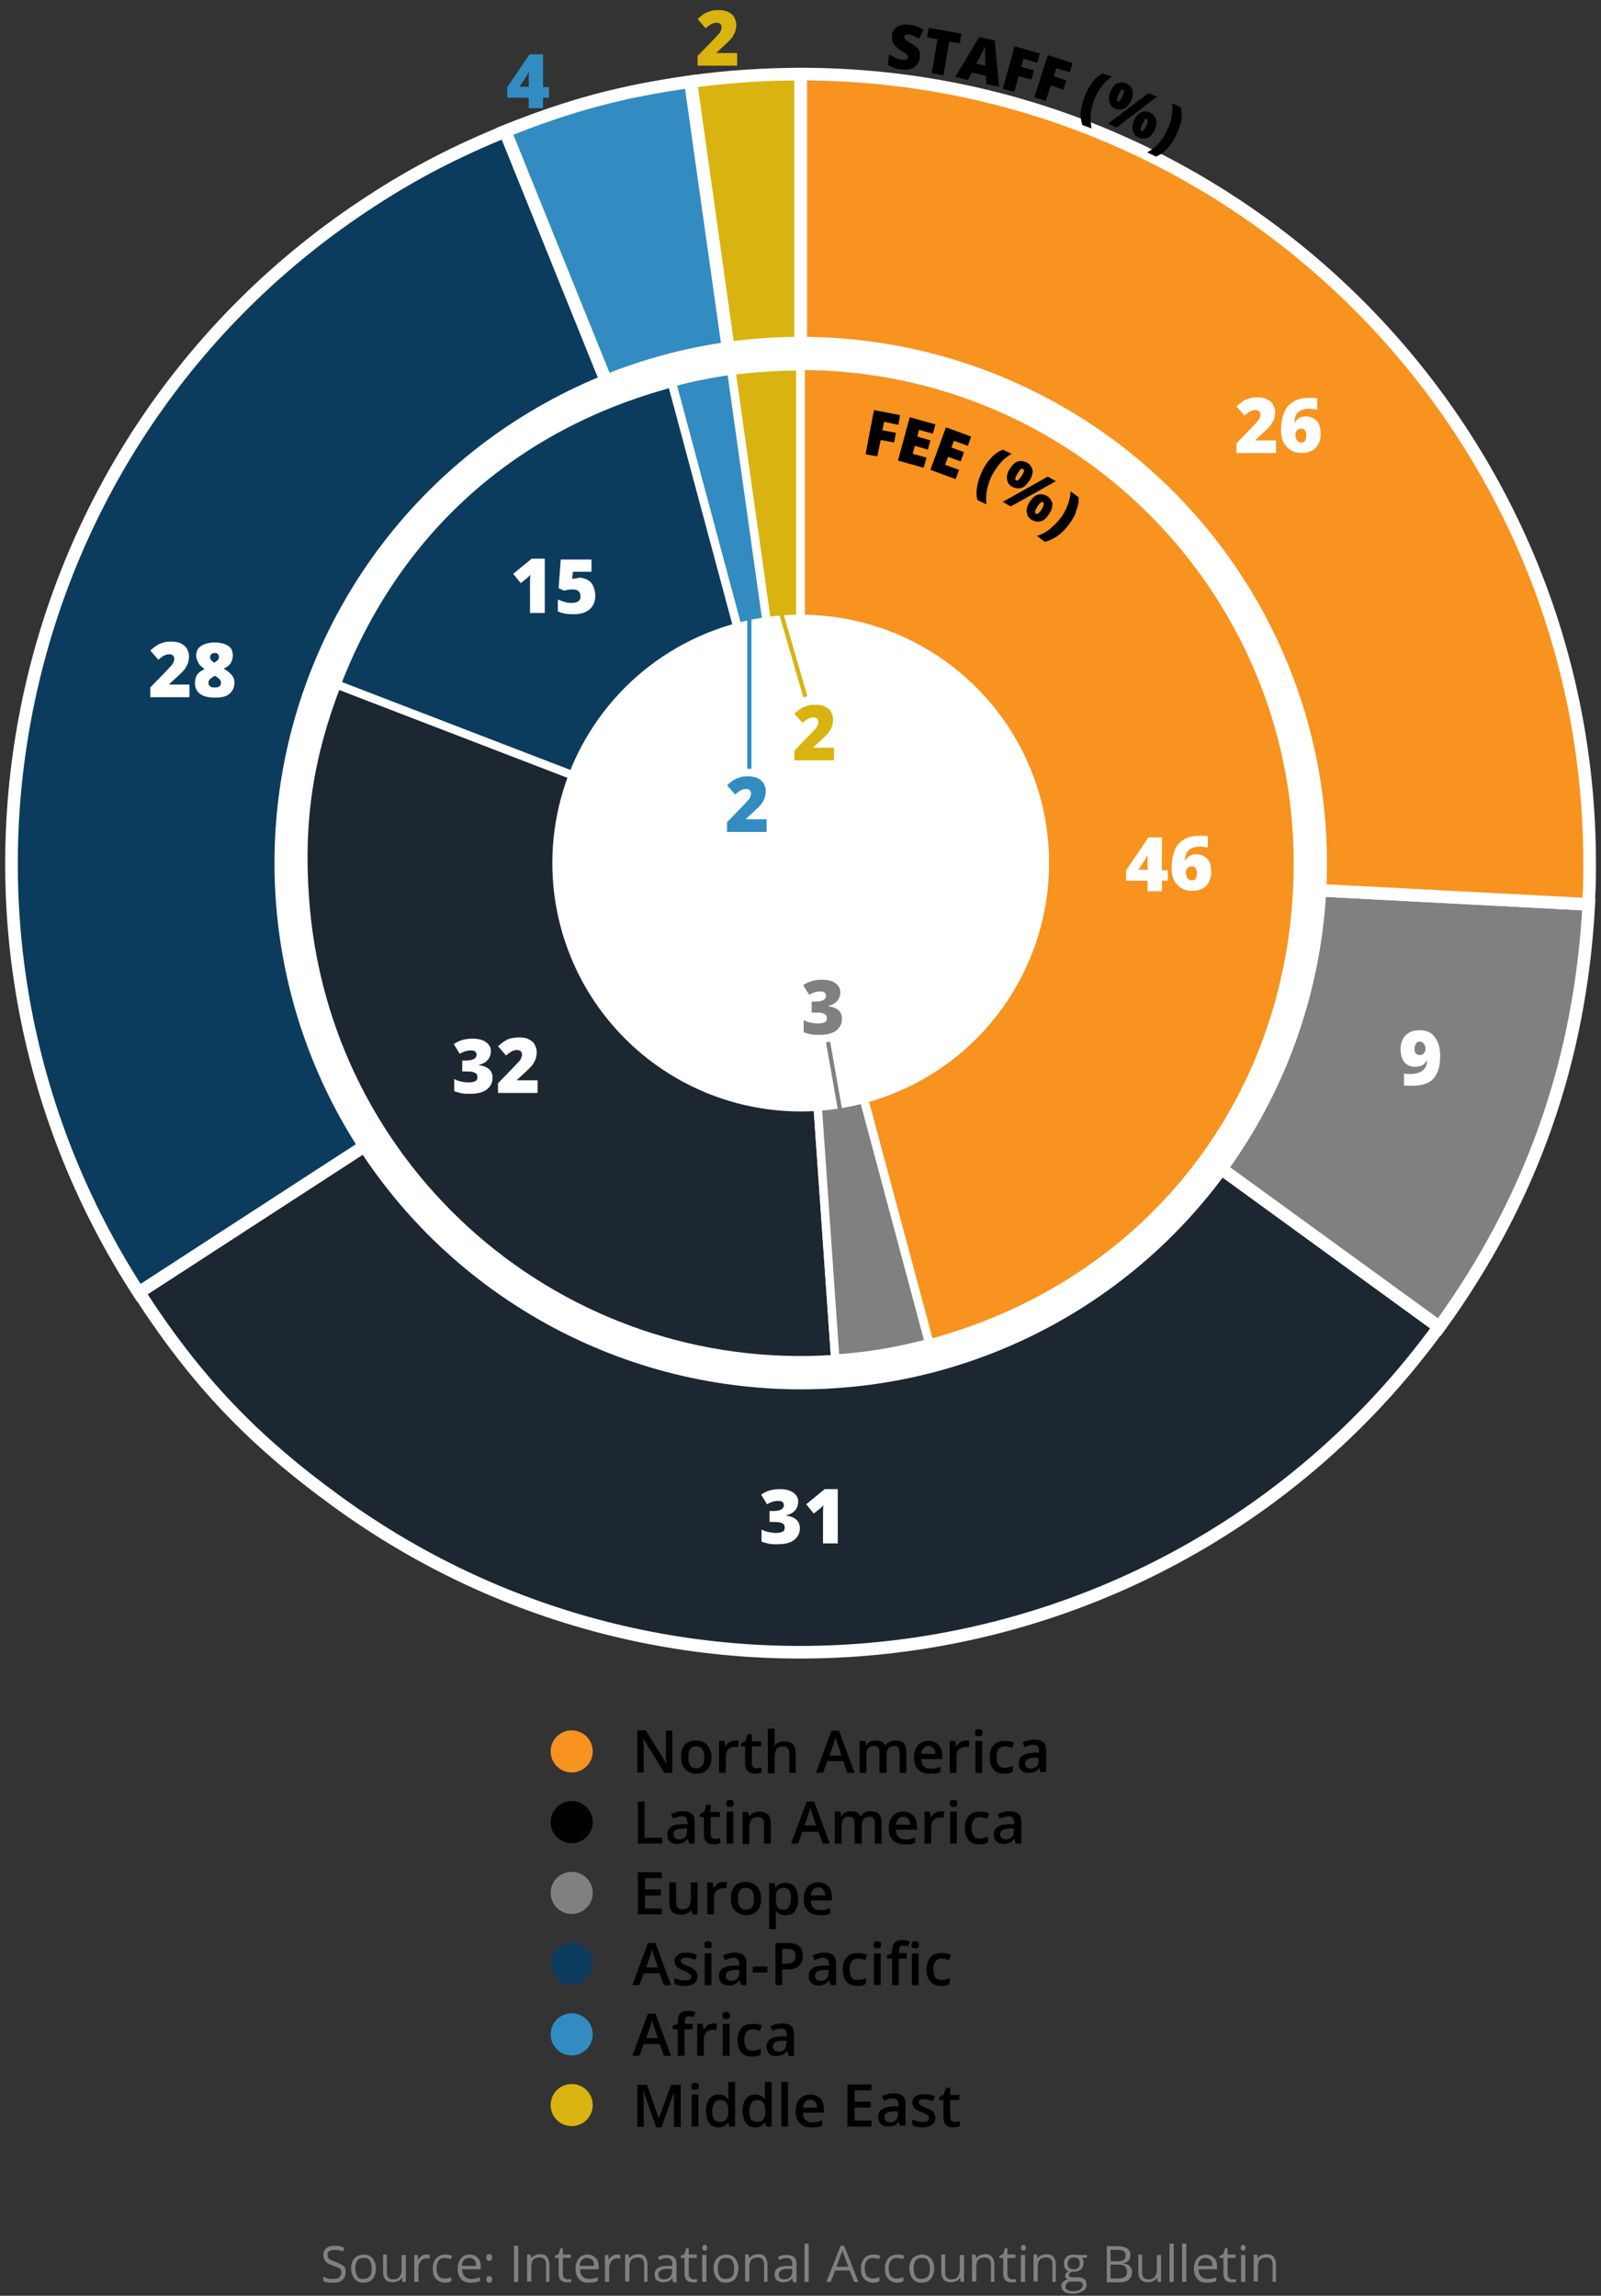 <?xml version="1.0" encoding="utf-8"?>
<!-- Generator: Adobe Illustrator 21.1.0, SVG Export Plug-In . SVG Version: 6.00 Build 0)  -->
<svg xmlns="http://www.w3.org/2000/svg" xmlns:xlink="http://www.w3.org/1999/xlink" version="1.1" id="Layer_1" x="0px" y="0px" viewBox="0 0 380.3 545.3" style="enable-background:new 0 0 380.3 545.3;" xml:space="preserve" width="380.3" height="545.3">
<rect x="0" y="0" width="380.3" height="545.3" fill="#333333" stroke="none"/>
<style type="text/css">
	.st0{fill:#D9B310;stroke:#FFFFFF;stroke-width:3;stroke-miterlimit:10;}
	.st1{fill:#328CC1;stroke:#FFFFFF;stroke-width:3;stroke-miterlimit:10;}
	.st2{fill:#0B3C5D;stroke:#FFFFFF;stroke-width:3;stroke-miterlimit:10;}
	.st3{fill:#1D2731;stroke:#FFFFFF;stroke-width:3;stroke-miterlimit:10;}
	.st4{fill:#808080;stroke:#FFFFFF;stroke-width:3;stroke-miterlimit:10;}
	.st5{fill:#F7931E;stroke:#FFFFFF;stroke-width:3;stroke-miterlimit:10;}
	.st6{fill:#FFFFFF;}
	.st7{fill:#D9B310;stroke:#FFFFFF;stroke-width:2;stroke-miterlimit:10;}
	.st8{fill:#328CC1;stroke:#FFFFFF;stroke-width:2;stroke-miterlimit:10;}
	.st9{fill:#0B3C5D;stroke:#FFFFFF;stroke-width:2;stroke-miterlimit:10;}
	.st10{fill:#1D2731;stroke:#FFFFFF;stroke-width:2;stroke-miterlimit:10;}
	.st11{fill:#808080;stroke:#FFFFFF;stroke-width:2;stroke-miterlimit:10;}
	.st12{fill:#F7931E;stroke:#FFFFFF;stroke-width:2;stroke-miterlimit:10;}
	.st13{fill:#328CC1;}
	.st14{fill:#D9B310;}
	.st15{fill:#808080;}
	.st16{fill:none;stroke:#328CC1;stroke-miterlimit:10;}
	.st17{fill:none;stroke:#D9B310;stroke-miterlimit:10;}
	.st18{fill:none;stroke:#808080;stroke-miterlimit:10;}
	.st19{fill:#F7931E;}
	.st20{fill:#0B3C5D;}
</style>
<g>
	<g>
		<g>
			<g>
				<g>
					<path class="st0" d="M190.2,205L164.1,19.4c8.2-1.2,17.8-1.8,26.1-1.8V205z"/>
				</g>
			</g>
			<g>
				<g>
					<path class="st1" d="M190.2,205L119.9,31.2c15.4-6.2,27.7-9.5,44.1-11.8L190.2,205z"/>
				</g>
			</g>
			<g>
				<g>
					<path class="st2" d="M190.2,205L33,307.1C-23.4,220.2,1.3,104.2,88.1,47.8c10.4-6.8,20.4-11.9,31.9-16.6L190.2,205z"/>
				</g>
			</g>
			<g>
				<g>
					<path class="st3" d="M190.2,205l151.6,110.2C280.9,398.9,163.7,417.5,80,356.6c-20.1-14.6-33.5-28.7-47-49.6L190.2,205z"/>
				</g>
			</g>
			<g>
				<g>
					<path class="st4" d="M190.2,205l187.2,9.8c-2,37.2-13.6,70.2-35.5,100.4L190.2,205z"/>
				</g>
			</g>
			<g>
				<g>
					<path class="st5" d="M190.2,205V17.6c103.5,0,187.4,83.9,187.4,187.4c0,4.1,0,5.7-0.3,9.8L190.2,205z"/>
				</g>
			</g>
		</g>
		<g>
			<g>
			</g>
			<g>
			</g>
			<g>
			</g>
			<g>
			</g>
			<g>
			</g>
			<g>
			</g>
		</g>
	</g>
	<circle class="st6" cx="190.2" cy="205" r="125"/>
	<g>
		<g>
			<g>
				<g>
					<path class="st7" d="M190.2,205L173.7,88.1c5.2-0.7,11.2-1.1,16.4-1.1V205z"/>
				</g>
			</g>
			<g>
				<g>
					<path class="st8" d="M190.2,205L159.6,90.9c5-1.4,9-2.1,14.1-2.9L190.2,205z"/>
				</g>
			</g>
			<g>
				<g>
					<path class="st9" d="M190.2,205L79.9,162.7c14-36.5,41.9-61.6,79.7-71.7L190.2,205z"/>
				</g>
			</g>
			<g>
				<g>
					<path class="st10" d="M190.2,205l8.2,117.8c-65.1,4.5-121.5-44.5-126-109.6c-1.3-18.2,1-33.5,7.6-50.6L190.2,205z"/>
				</g>
			</g>
			<g>
				<g>
					<path class="st11" d="M190.2,205L220.7,319c-7.6,2-14.5,3.2-22.3,3.7L190.2,205z"/>
				</g>
			</g>
			<g>
				<g>
					<path class="st12" d="M190.2,205V86.9c65.2,0,118.1,52.9,118.1,118.1c0,54.8-34.6,99.9-87.5,114.1L190.2,205z"/>
				</g>
			</g>
		</g>
		<g>
			<g>
			</g>
			<g>
			</g>
			<g>
			</g>
			<g>
			</g>
			<g>
			</g>
			<g>
			</g>
		</g>
	</g>
	<circle class="st6" cx="190.2" cy="205" r="59"/>
	<g>
		<path class="st6" d="M189.6,356.6c0,0.8-0.2,1.5-0.7,2.1s-1.2,1-2.1,1.2v0.1c2.1,0.3,3.2,1.3,3.2,3c0,1.2-0.5,2.1-1.4,2.8    s-2.3,1-3.9,1c-0.7,0-1.3,0-1.9-0.1s-1.2-0.3-1.9-0.5v-2.9c0.6,0.3,1.1,0.5,1.7,0.6s1.1,0.2,1.6,0.2c0.8,0,1.3-0.1,1.7-0.3    s0.5-0.5,0.5-1c0-0.4-0.1-0.6-0.3-0.8s-0.5-0.3-0.9-0.4s-0.9-0.1-1.6-0.1h-0.8v-2.6h0.8c1.8,0,2.6-0.5,2.6-1.4    c0-0.3-0.1-0.6-0.4-0.8s-0.6-0.2-1.1-0.2c-0.8,0-1.7,0.3-2.5,0.8l-1.4-2.3c0.7-0.5,1.4-0.8,2.1-1s1.5-0.3,2.4-0.3    c1.3,0,2.4,0.3,3.1,0.8S189.6,355.7,189.6,356.6z"/>
		<path class="st6" d="M199,366.6h-3.5v-6.8c0-0.8,0-1.6,0.1-2.3c-0.2,0.3-0.5,0.5-0.8,0.8l-1.5,1.2l-1.8-2.2l4.4-3.6h3.1V366.6z"/>
	</g>
	<g>
		<path class="st6" d="M45,165.6h-9.3v-2.3l3.1-3.2c0.9-0.9,1.5-1.6,1.8-1.9s0.5-0.6,0.6-0.9s0.2-0.5,0.2-0.8c0-0.3-0.1-0.6-0.3-0.8    s-0.5-0.3-0.9-0.3c-0.4,0-0.8,0.1-1.2,0.3s-0.9,0.6-1.4,1l-1.9-2.2c0.7-0.6,1.2-1,1.7-1.3s0.9-0.4,1.5-0.6s1.1-0.2,1.8-0.2    c0.8,0,1.6,0.1,2.2,0.4s1.2,0.7,1.5,1.3s0.5,1.1,0.5,1.8c0,0.5-0.1,1-0.2,1.4s-0.3,0.8-0.6,1.3s-0.6,0.8-1.1,1.3s-1.4,1.3-2.8,2.6    v0.1H45V165.6z"/>
		<path class="st6" d="M51,152.6c1.4,0,2.4,0.3,3.2,0.8s1.1,1.3,1.1,2.3c0,0.7-0.2,1.3-0.5,1.8s-0.9,1-1.7,1.3    c0.9,0.5,1.6,1.1,2,1.6s0.6,1.1,0.6,1.7c0,1.1-0.4,2-1.2,2.7s-2,0.9-3.5,0.9c-1.5,0-2.7-0.3-3.5-0.9s-1.2-1.5-1.2-2.6    c0-0.7,0.2-1.4,0.5-1.9s1-1,1.8-1.4c-0.7-0.5-1.2-0.9-1.5-1.5s-0.5-1.1-0.5-1.7c0-1,0.4-1.8,1.2-2.3S49.7,152.6,51,152.6z     M49.5,162.1c0,0.4,0.1,0.7,0.4,0.9s0.6,0.3,1.1,0.3c1,0,1.5-0.4,1.5-1.1c0-0.3-0.1-0.6-0.3-0.8s-0.6-0.6-1.2-0.9    c-0.5,0.3-0.9,0.6-1.1,0.8S49.5,161.8,49.5,162.1z M51,155.1c-0.3,0-0.6,0.1-0.8,0.3s-0.3,0.4-0.3,0.7c0,0.5,0.3,0.9,1,1.3    c0.4-0.2,0.7-0.5,0.9-0.7s0.2-0.4,0.2-0.7c0-0.3-0.1-0.5-0.3-0.7S51.3,155.1,51,155.1z"/>
	</g>
	<g>
		<path class="st6" d="M342.1,250.7c0,2.5-0.5,4.3-1.6,5.5s-2.8,1.7-5.2,1.7c-0.8,0-1.4,0-1.8-0.1V255c0.5,0.1,1,0.1,1.5,0.1    c1.2,0,2.2-0.3,2.9-0.8s1-1.3,1.1-2.4h-0.1c-0.2,0.4-0.5,0.7-0.7,0.9s-0.5,0.3-0.8,0.4s-0.7,0.2-1.2,0.2c-1.1,0-2-0.4-2.6-1.1    s-0.9-1.8-0.9-3.1c0-1.4,0.4-2.5,1.2-3.3s1.9-1.2,3.3-1.2c1.6,0,2.8,0.5,3.6,1.6S342.1,248.8,342.1,250.7z M337.3,247.4    c-0.4,0-0.7,0.1-0.9,0.4s-0.4,0.7-0.4,1.3c0,0.5,0.1,0.9,0.3,1.1s0.5,0.4,0.9,0.4c0.4,0,0.7-0.1,1-0.4s0.4-0.6,0.4-1    c0-0.5-0.1-1-0.4-1.3S337.7,247.4,337.3,247.4z"/>
	</g>
	<g>
		<path class="st6" d="M303,107.6h-9.3v-2.3l3.1-3.2c0.9-0.9,1.5-1.6,1.8-1.9s0.5-0.6,0.6-0.9s0.2-0.5,0.2-0.8    c0-0.3-0.1-0.6-0.3-0.8s-0.5-0.3-0.9-0.3c-0.4,0-0.8,0.1-1.2,0.3s-0.9,0.6-1.4,1l-1.9-2.2c0.7-0.6,1.2-1,1.7-1.3s0.9-0.4,1.5-0.6    s1.1-0.2,1.8-0.2c0.8,0,1.6,0.1,2.2,0.4s1.2,0.7,1.5,1.3s0.5,1.1,0.5,1.8c0,0.5-0.1,1-0.2,1.4s-0.3,0.8-0.6,1.3s-0.6,0.8-1.1,1.3    s-1.4,1.3-2.8,2.6v0.1h4.9V107.6z"/>
		<path class="st6" d="M304.3,102.2c0-1.8,0.3-3.2,0.8-4.4s1.3-1.9,2.3-2.5s2.2-0.8,3.7-0.8c0.5,0,1.1,0,1.8,0.1v2.7    c-0.6-0.1-1.2-0.2-1.9-0.2c-1.2,0-2,0.3-2.6,0.8s-0.9,1.3-0.9,2.5h0.1c0.5-1,1.4-1.5,2.5-1.5c1.1,0,2,0.4,2.7,1.1s0.9,1.8,0.9,3.1    c0,1.4-0.4,2.5-1.2,3.3s-1.9,1.2-3.3,1.2c-1.5,0-2.7-0.5-3.6-1.5S304.3,104,304.3,102.2z M309.1,105.1c0.4,0,0.7-0.1,0.9-0.4    s0.3-0.7,0.3-1.3c0-1-0.4-1.6-1.2-1.6c-0.4,0-0.7,0.1-1,0.4s-0.4,0.6-0.4,1c0,0.6,0.1,1,0.4,1.4S308.7,105.1,309.1,105.1z"/>
	</g>
	<g>
		<path class="st13" d="M130.4,23.2H129v2.5h-3.4v-2.5h-5.1v-2.5l5.3-7.8h3.2v7.8h1.4V23.2z M125.6,20.6v-1.5c0-0.3,0-0.7,0-1.1    s0-0.7,0-0.8h-0.1c-0.2,0.5-0.4,0.9-0.7,1.3l-1.4,2.1H125.6z"/>
	</g>
	<g>
		<path class="st14" d="M175,15.6h-9.3v-2.3l3.1-3.2c0.9-0.9,1.5-1.6,1.8-1.9s0.5-0.6,0.6-0.9s0.2-0.5,0.2-0.8    c0-0.3-0.1-0.6-0.3-0.8s-0.5-0.3-0.9-0.3c-0.4,0-0.8,0.1-1.2,0.3s-0.9,0.6-1.4,1l-1.9-2.2c0.7-0.6,1.2-1,1.7-1.3s0.9-0.4,1.5-0.6    s1.1-0.2,1.8-0.2c0.8,0,1.6,0.1,2.2,0.4s1.2,0.7,1.5,1.3s0.5,1.1,0.5,1.8c0,0.5-0.1,1-0.2,1.4s-0.3,0.8-0.6,1.3s-0.6,0.8-1.1,1.3    s-1.4,1.3-2.8,2.6v0.1h4.9V15.6z"/>
	</g>
	<g>
		<path class="st6" d="M277.4,209.2H276v2.5h-3.4v-2.5h-5.1v-2.5l5.3-7.8h3.2v7.8h1.4V209.2z M272.6,206.6v-1.5c0-0.3,0-0.7,0-1.1    s0-0.7,0-0.8h-0.1c-0.2,0.5-0.4,0.9-0.7,1.3l-1.4,2.1H272.6z"/>
		<path class="st6" d="M278.3,206.2c0-1.8,0.3-3.2,0.8-4.4s1.3-1.9,2.3-2.5s2.2-0.8,3.7-0.8c0.5,0,1.1,0,1.8,0.1v2.7    c-0.6-0.1-1.2-0.2-1.9-0.2c-1.2,0-2,0.3-2.6,0.8s-0.9,1.3-0.9,2.5h0.1c0.5-1,1.4-1.5,2.5-1.5c1.1,0,2,0.4,2.7,1.1s0.9,1.8,0.9,3.1    c0,1.4-0.4,2.5-1.2,3.3s-1.9,1.2-3.3,1.2c-1.5,0-2.7-0.5-3.6-1.5S278.3,208,278.3,206.2z M283.1,209.1c0.4,0,0.7-0.1,0.9-0.4    s0.3-0.7,0.3-1.3c0-1-0.4-1.6-1.2-1.6c-0.4,0-0.7,0.1-1,0.4s-0.4,0.6-0.4,1c0,0.6,0.1,1,0.4,1.4S282.7,209.1,283.1,209.1z"/>
	</g>
	<g>
		<path class="st6" d="M129.4,145.6h-3.5v-6.8c0-0.8,0-1.6,0.1-2.3c-0.2,0.3-0.5,0.5-0.8,0.8l-1.5,1.2l-1.8-2.2l4.4-3.6h3.1V145.6z"/>
		<path class="st6" d="M137.5,137.2c0.7,0,1.4,0.2,2,0.5s1.1,0.8,1.4,1.5s0.5,1.4,0.5,2.2c0,1.4-0.4,2.5-1.3,3.3s-2.2,1.2-3.9,1.2    c-1.5,0-2.7-0.2-3.7-0.7v-2.8c0.5,0.2,1.1,0.4,1.7,0.6s1.2,0.2,1.7,0.2c0.6,0,1.1-0.1,1.5-0.4s0.5-0.7,0.5-1.2    c0-0.5-0.2-0.9-0.5-1.2s-0.9-0.4-1.6-0.4c-0.5,0-1.1,0.1-1.8,0.3l-1.3-0.6l0.5-6.8h7.3v2.9h-4.4l-0.2,1.7c0.5-0.1,0.8-0.1,1-0.1    S137.4,137.2,137.5,137.2z"/>
	</g>
	<g>
		<path class="st6" d="M116.6,249.6c0,0.8-0.2,1.5-0.7,2.1s-1.2,1-2.1,1.2v0.1c2.1,0.3,3.2,1.3,3.2,3c0,1.2-0.5,2.1-1.4,2.8    s-2.3,1-3.9,1c-0.7,0-1.3,0-1.9-0.1s-1.2-0.3-1.9-0.5v-2.9c0.6,0.3,1.1,0.5,1.7,0.6s1.1,0.2,1.6,0.2c0.8,0,1.3-0.1,1.7-0.3    s0.5-0.5,0.5-1c0-0.4-0.1-0.6-0.3-0.8s-0.5-0.3-0.9-0.4s-0.9-0.1-1.6-0.1h-0.8v-2.6h0.8c1.8,0,2.6-0.5,2.6-1.4    c0-0.3-0.1-0.6-0.4-0.8s-0.6-0.2-1.1-0.2c-0.8,0-1.7,0.3-2.5,0.8l-1.4-2.3c0.7-0.5,1.4-0.8,2.1-1s1.5-0.3,2.4-0.3    c1.3,0,2.4,0.3,3.1,0.8S116.6,248.7,116.6,249.6z"/>
		<path class="st6" d="M127.6,259.6h-9.3v-2.3l3.1-3.2c0.9-0.9,1.5-1.6,1.8-1.9s0.5-0.6,0.6-0.9s0.2-0.5,0.2-0.8    c0-0.3-0.1-0.6-0.3-0.8s-0.5-0.3-0.9-0.3c-0.4,0-0.8,0.1-1.2,0.3s-0.9,0.6-1.4,1l-1.9-2.2c0.7-0.6,1.2-1,1.7-1.3s0.9-0.5,1.5-0.6    s1.1-0.2,1.8-0.2c0.8,0,1.6,0.1,2.2,0.4s1.2,0.7,1.5,1.3s0.5,1.2,0.5,1.8c0,0.5-0.1,1-0.2,1.4s-0.3,0.8-0.6,1.3s-0.6,0.8-1.1,1.3    s-1.4,1.3-2.8,2.6v0.1h4.9V259.6z"/>
	</g>
	<g>
		<path class="st15" d="M199.6,235.6c0,0.8-0.2,1.5-0.7,2.1s-1.2,1-2.1,1.2v0.1c2.1,0.3,3.2,1.3,3.2,3c0,1.2-0.5,2.1-1.4,2.8    s-2.3,1-3.9,1c-0.7,0-1.3,0-1.9-0.1s-1.2-0.3-1.9-0.5v-2.9c0.6,0.3,1.1,0.5,1.7,0.6s1.1,0.2,1.6,0.2c0.8,0,1.3-0.1,1.7-0.3    s0.5-0.5,0.5-1c0-0.4-0.1-0.6-0.3-0.8s-0.5-0.3-0.9-0.4s-0.9-0.1-1.6-0.1h-0.8v-2.6h0.8c1.8,0,2.6-0.5,2.6-1.4    c0-0.3-0.1-0.6-0.4-0.8s-0.6-0.2-1.1-0.2c-0.8,0-1.7,0.3-2.5,0.8l-1.4-2.3c0.7-0.5,1.4-0.8,2.1-1s1.5-0.3,2.4-0.3    c1.3,0,2.4,0.3,3.1,0.8S199.6,234.7,199.6,235.6z"/>
	</g>
	<g>
		<path class="st13" d="M182,197.6h-9.3v-2.3l3.1-3.2c0.9-0.9,1.5-1.6,1.8-1.9s0.5-0.6,0.6-0.9s0.2-0.5,0.2-0.8    c0-0.3-0.1-0.6-0.3-0.8s-0.5-0.3-0.9-0.3c-0.4,0-0.8,0.1-1.2,0.3s-0.9,0.6-1.4,1l-1.9-2.2c0.7-0.6,1.2-1,1.7-1.3s0.9-0.4,1.5-0.6    s1.1-0.2,1.8-0.2c0.8,0,1.6,0.1,2.2,0.4s1.2,0.7,1.5,1.3s0.5,1.1,0.5,1.8c0,0.5-0.1,1-0.2,1.4s-0.3,0.8-0.6,1.3s-0.6,0.8-1.1,1.3    s-1.4,1.3-2.8,2.6v0.1h4.9V197.6z"/>
	</g>
	<g>
		<path class="st14" d="M198,180.6h-9.3v-2.3l3.1-3.2c0.9-0.9,1.5-1.6,1.8-1.9s0.5-0.6,0.6-0.9s0.2-0.5,0.2-0.8    c0-0.3-0.1-0.6-0.3-0.8s-0.5-0.3-0.9-0.3c-0.4,0-0.8,0.1-1.2,0.3s-0.9,0.6-1.4,1l-1.9-2.2c0.7-0.6,1.2-1,1.7-1.3s0.9-0.4,1.5-0.6    s1.1-0.2,1.8-0.2c0.8,0,1.6,0.1,2.2,0.4s1.2,0.7,1.5,1.3s0.5,1.1,0.5,1.8c0,0.5-0.1,1-0.2,1.4s-0.3,0.8-0.6,1.3s-0.6,0.8-1.1,1.3    s-1.4,1.3-2.8,2.6v0.1h4.9V180.6z"/>
	</g>
	<line class="st16" x1="178" y1="182.6" x2="178" y2="144.3"/>
	<line class="st17" x1="185.3" y1="144.8" x2="191.3" y2="165.5"/>
	<line class="st18" x1="199.7" y1="264.5" x2="196.7" y2="247.5"/>
	<g>
		<path d="M218.5,13.7c-0.1,0.6-0.3,1.2-0.7,1.7c-0.4,0.5-0.9,0.8-1.6,1c-0.7,0.2-1.4,0.2-2.2,0.1c-0.7-0.1-1.3-0.2-1.7-0.4    c-0.5-0.2-0.9-0.4-1.4-0.7l0.3-2.5c0.5,0.3,1,0.6,1.6,0.9c0.6,0.2,1.1,0.4,1.6,0.4c0.4,0.1,0.7,0,0.9-0.1c0.2-0.1,0.3-0.3,0.4-0.5    c0-0.1,0-0.3-0.1-0.4c-0.1-0.1-0.2-0.2-0.3-0.4c-0.2-0.1-0.6-0.4-1.3-0.8c-0.6-0.4-1.1-0.8-1.4-1.1c-0.3-0.3-0.5-0.7-0.6-1.1    c-0.1-0.4-0.1-0.9-0.1-1.4c0.1-1,0.6-1.7,1.3-2.1c0.8-0.4,1.8-0.6,3-0.4c1.1,0.1,2.1,0.5,3.2,1.2l-1.1,2.1c-0.9-0.6-1.7-0.9-2.4-1    c-0.4,0-0.6,0-0.8,0.1c-0.2,0.1-0.3,0.3-0.3,0.4c0,0.2,0.1,0.4,0.2,0.6c0.2,0.2,0.7,0.6,1.6,1.1c0.8,0.5,1.4,1,1.7,1.5    C218.5,12.4,218.6,13,218.5,13.7z"/>
		<path d="M224.1,17.9l-2.8-0.5l1.4-8.1l-2.5-0.4l0.4-2.3l7.8,1.4l-0.4,2.3l-2.5-0.4L224.1,17.9z"/>
		<path d="M234.3,20l-0.1-2l-3.3-0.8l-1,1.8l-3-0.7l5.7-9.5l3.7,0.8l1,11L234.3,20z M234.1,15.6l-0.1-1.8c0-0.4,0-0.9,0-1.5    c0-0.6,0-1.1,0-1.3c-0.1,0.2-0.3,0.6-0.5,1.1c-0.2,0.5-0.8,1.5-1.6,3L234.1,15.6z"/>
		<path d="M240.9,21.8l-2.7-0.7l2.8-10.1l6,1.7l-0.6,2.2l-3.3-0.9l-0.5,1.9l3,0.8l-0.6,2.2l-3-0.8L240.9,21.8z"/>
		<path d="M248.4,24l-2.7-0.9l3.2-10l5.9,1.9l-0.7,2.2l-3.2-1l-0.6,1.9l3,1l-0.7,2.2l-3-1L248.4,24z"/>
		<path d="M257.7,22.8c0.5-1.3,1.1-2.4,1.8-3.3c0.7-0.9,1.5-1.6,2.4-2.1l2.2,0.8c-0.9,0.6-1.6,1.3-2.4,2.3c-0.7,0.9-1.3,2-1.8,3.2    c-0.4,1.2-0.7,2.3-0.8,3.5c-0.1,1.2,0,2.2,0.2,3.3l-2.2-0.8c-0.3-0.9-0.5-2-0.4-3.1C256.9,25.3,257.2,24.1,257.7,22.8z"/>
		<path d="M274.8,23l-9.6,7.3l-2-0.9l9.6-7.3L274.8,23z M268.7,23.8c-0.4,1-1,1.6-1.6,2c-0.7,0.3-1.4,0.3-2.2,0    c-0.8-0.3-1.2-0.9-1.4-1.6c-0.2-0.7-0.1-1.6,0.3-2.5c0.4-1,1-1.6,1.6-1.9c0.7-0.3,1.4-0.3,2.1,0c0.8,0.3,1.3,0.9,1.5,1.6    C269.2,22,269.1,22.8,268.7,23.8z M265.7,22.5c-0.2,0.5-0.3,0.9-0.4,1.1c0,0.3,0.1,0.4,0.2,0.5s0.3,0,0.5-0.2    c0.2-0.2,0.4-0.5,0.6-1c0.2-0.5,0.3-0.9,0.4-1.1c0-0.3-0.1-0.4-0.2-0.5c-0.2-0.1-0.3,0-0.5,0.2C266.1,21.6,265.9,22,265.7,22.5z     M274.3,30.8c-0.4,1-1,1.6-1.6,1.9c-0.7,0.3-1.4,0.3-2.2,0c-0.8-0.3-1.2-0.9-1.4-1.6s-0.1-1.6,0.3-2.5c0.4-1,1-1.6,1.6-1.9    c0.7-0.3,1.4-0.3,2.1,0c0.8,0.3,1.3,0.9,1.5,1.6C274.8,29,274.7,29.9,274.3,30.8z M271.3,29.5c-0.2,0.5-0.3,0.9-0.4,1.1    c0,0.3,0.1,0.4,0.2,0.5c0.2,0.1,0.4,0,0.6-0.2c0.2-0.2,0.4-0.6,0.6-1c0.2-0.4,0.3-0.8,0.3-1.1c0-0.3,0-0.5-0.2-0.6    c-0.2-0.1-0.3,0-0.5,0.2C271.8,28.7,271.6,29,271.3,29.5z"/>
		<path d="M279.3,32.3c-0.6,1.2-1.3,2.2-2.1,3.1s-1.7,1.4-2.6,1.8l-2.1-1c0.9-0.5,1.8-1.1,2.6-2c0.8-0.9,1.5-1.9,2-3    c0.6-1.1,1-2.3,1.2-3.4c0.2-1.2,0.3-2.3,0.1-3.3l2.1,1c0.2,1,0.3,2.1,0.1,3.3C280.3,29.9,279.9,31,279.3,32.3z"/>
	</g>
	<g>
		<path d="M208.4,108.4l-2.8-0.5l2-10.5l6.2,1.2l-0.4,2.3l-3.4-0.7l-0.4,2l3.2,0.6l-0.4,2.3l-3.2-0.6L208.4,108.4z"/>
		<path d="M219.4,111.1l-6.1-1.7l2.8-10.3l6.1,1.7l-0.6,2.2l-3.3-0.9l-0.4,1.6l3.1,0.9l-0.6,2.2l-3.1-0.9l-0.5,1.9l3.3,0.9    L219.4,111.1z"/>
		<path d="M227,113.8l-6-2.2l3.7-10.1l6,2.2l-0.8,2.2l-3.3-1.2l-0.6,1.6l3,1.1l-0.8,2.2l-3-1.1l-0.7,1.9l3.3,1.2L227,113.8z"/>
		<path d="M233.3,111.9c0.6-1.3,1.3-2.3,2.2-3.2c0.8-0.9,1.7-1.5,2.7-1.9l2.1,1c-0.9,0.5-1.8,1.2-2.6,2.1c-0.8,0.9-1.5,1.9-2.1,3.1    c-0.6,1.1-0.9,2.3-1.2,3.5c-0.2,1.2-0.2,2.3-0.1,3.3l-2.1-1c-0.3-1-0.3-2.1-0.1-3.2C232.3,114.4,232.7,113.2,233.3,111.9z"/>
		<path d="M250.8,114.3l-10.7,6l-1.9-1.1l10.7-6L250.8,114.3z M244.5,114.2c-0.6,0.9-1.2,1.5-1.9,1.7s-1.5,0.1-2.2-0.3    c-0.7-0.4-1.1-1-1.2-1.8c-0.1-0.8,0.1-1.6,0.7-2.5c0.6-0.9,1.2-1.5,1.9-1.7s1.4-0.1,2.2,0.3c0.7,0.4,1.1,1.1,1.3,1.8    C245.3,112.5,245.1,113.4,244.5,114.2z M241.7,112.5c-0.3,0.5-0.5,0.8-0.5,1.1c-0.1,0.3,0,0.4,0.2,0.5c0.2,0.1,0.3,0.1,0.5-0.1    c0.2-0.2,0.5-0.5,0.8-1c0.3-0.5,0.5-0.8,0.5-1.1c0.1-0.3,0-0.4-0.2-0.5c-0.2-0.1-0.3-0.1-0.6,0.1C242.2,111.7,242,112,241.7,112.5    z M249.2,122.1c-0.6,0.9-1.2,1.5-1.9,1.7c-0.7,0.2-1.5,0.1-2.2-0.3c-0.7-0.4-1.1-1-1.2-1.8c-0.1-0.8,0.1-1.6,0.7-2.5    c0.6-0.9,1.2-1.5,1.9-1.7c0.7-0.2,1.4-0.1,2.2,0.3c0.7,0.4,1.1,1.1,1.3,1.8C250,120.4,249.8,121.3,249.2,122.1z M246.4,120.4    c-0.3,0.5-0.5,0.8-0.5,1.1c-0.1,0.3,0,0.4,0.2,0.5c0.2,0.1,0.4,0.1,0.6-0.1c0.2-0.2,0.5-0.5,0.7-0.9c0.3-0.4,0.4-0.8,0.5-1.1    c0.1-0.3,0-0.5-0.1-0.6c-0.2-0.1-0.3-0.1-0.6,0.1C246.9,119.6,246.7,119.9,246.4,120.4z"/>
		<path d="M253.9,124.6c-0.8,1.1-1.7,2-2.7,2.7c-1,0.7-1.9,1.1-3,1.4l-1.9-1.4c1-0.3,2-0.8,2.9-1.5s1.8-1.6,2.6-2.6    c0.8-1,1.4-2.1,1.8-3.2c0.4-1.1,0.7-2.2,0.7-3.3l1.9,1.4c0.1,1.1-0.1,2.1-0.6,3.3C255.4,122.4,254.7,123.5,253.9,124.6z"/>
	</g>
	<g>
		<path class="st15" d="M82.1,539.8c0,0.8-0.3,1.3-0.8,1.8s-1.3,0.6-2.2,0.6c-1,0-1.8-0.1-2.3-0.4v-1c0.4,0.1,0.7,0.3,1.1,0.4    s0.8,0.1,1.2,0.1c0.7,0,1.2-0.1,1.5-0.4s0.5-0.6,0.5-1.1c0-0.3-0.1-0.5-0.2-0.7s-0.3-0.4-0.6-0.5s-0.7-0.3-1.3-0.5    c-0.8-0.3-1.4-0.6-1.7-1s-0.5-0.9-0.5-1.5c0-0.7,0.2-1.2,0.7-1.6s1.2-0.6,2-0.6c0.9,0,1.6,0.2,2.3,0.5l-0.3,0.9    c-0.7-0.3-1.4-0.4-2.1-0.4c-0.5,0-0.9,0.1-1.2,0.3s-0.4,0.5-0.4,0.9c0,0.3,0.1,0.5,0.2,0.7s0.3,0.4,0.6,0.5s0.7,0.3,1.2,0.5    c0.9,0.3,1.5,0.7,1.9,1S82.1,539.2,82.1,539.8z"/>
		<path class="st15" d="M89.3,538.8c0,1-0.3,1.9-0.8,2.5s-1.3,0.9-2.2,0.9c-0.6,0-1.1-0.1-1.5-0.4s-0.8-0.7-1-1.2s-0.4-1.1-0.4-1.8    c0-1,0.3-1.9,0.8-2.4s1.3-0.9,2.2-0.9c0.9,0,1.6,0.3,2.1,0.9S89.3,537.8,89.3,538.8z M84.4,538.8c0,0.8,0.2,1.4,0.5,1.9    s0.8,0.6,1.4,0.6s1.1-0.2,1.5-0.6s0.5-1.1,0.5-1.9c0-0.8-0.2-1.4-0.5-1.9s-0.8-0.6-1.5-0.6c-0.6,0-1.1,0.2-1.4,0.6    S84.4,538,84.4,538.8z"/>
		<path class="st15" d="M91.9,535.6v4.2c0,0.5,0.1,0.9,0.4,1.2s0.6,0.4,1.1,0.4c0.7,0,1.2-0.2,1.5-0.6s0.5-1,0.5-1.8v-3.4h1v6.4    h-0.8l-0.1-0.9h-0.1c-0.2,0.3-0.5,0.6-0.8,0.7s-0.8,0.3-1.2,0.3c-0.8,0-1.4-0.2-1.8-0.6s-0.6-1-0.6-1.8v-4.2H91.9z"/>
		<path class="st15" d="M101.3,535.5c0.3,0,0.5,0,0.8,0.1l-0.1,0.9c-0.3-0.1-0.5-0.1-0.7-0.1c-0.5,0-1,0.2-1.3,0.6s-0.6,0.9-0.6,1.6    v3.4h-1v-6.4h0.8l0.1,1.2h0c0.2-0.4,0.5-0.7,0.9-1S100.9,535.5,101.3,535.5z"/>
		<path class="st15" d="M105.8,542.2c-0.9,0-1.6-0.3-2.2-0.9s-0.8-1.4-0.8-2.4c0-1.1,0.3-1.9,0.8-2.5s1.3-0.9,2.2-0.9    c0.3,0,0.6,0,0.9,0.1s0.6,0.1,0.7,0.2l-0.3,0.8c-0.2-0.1-0.4-0.2-0.7-0.2s-0.5-0.1-0.7-0.1c-1.3,0-2,0.8-2,2.5    c0,0.8,0.2,1.4,0.5,1.8s0.8,0.6,1.4,0.6c0.5,0,1.1-0.1,1.6-0.3v0.9C107,542,106.5,542.2,105.8,542.2z"/>
		<path class="st15" d="M111.7,542.2c-0.9,0-1.7-0.3-2.2-0.9s-0.8-1.4-0.8-2.4c0-1,0.3-1.9,0.8-2.5s1.2-0.9,2.1-0.9    c0.8,0,1.4,0.3,1.9,0.8s0.7,1.2,0.7,2.1v0.6h-4.4c0,0.8,0.2,1.3,0.6,1.7s0.9,0.6,1.5,0.6c0.7,0,1.4-0.1,2.1-0.4v0.9    c-0.3,0.1-0.7,0.3-1,0.3S112.1,542.2,111.7,542.2z M111.4,536.3c-0.5,0-0.9,0.2-1.2,0.5s-0.5,0.8-0.5,1.4h3.4    c0-0.6-0.1-1.1-0.4-1.4S111.9,536.3,111.4,536.3z"/>
		<path class="st15" d="M115.5,536.2c0-0.5,0.2-0.8,0.7-0.8c0.5,0,0.7,0.3,0.7,0.8c0,0.3-0.1,0.4-0.2,0.6s-0.3,0.2-0.5,0.2    c-0.2,0-0.4-0.1-0.5-0.2S115.5,536.5,115.5,536.2z M115.5,541.4c0-0.3,0.1-0.5,0.2-0.6s0.3-0.2,0.5-0.2c0.2,0,0.4,0.1,0.5,0.2    s0.2,0.3,0.2,0.6c0,0.3-0.1,0.4-0.2,0.6s-0.3,0.2-0.5,0.2c-0.2,0-0.4-0.1-0.5-0.2S115.5,541.7,115.5,541.4z"/>
		<path class="st15" d="M122.1,542v-8.6h1v8.6H122.1z"/>
		<path class="st15" d="M129.7,542v-4.2c0-0.5-0.1-0.9-0.4-1.2s-0.6-0.4-1.1-0.4c-0.7,0-1.2,0.2-1.5,0.5s-0.5,1-0.5,1.8v3.4h-1v-6.4    h0.8l0.2,0.9h0c0.2-0.3,0.5-0.6,0.8-0.7s0.8-0.3,1.2-0.3c0.8,0,1.4,0.2,1.7,0.6s0.6,1,0.6,1.8v4.2H129.7z"/>
		<path class="st15" d="M134.8,541.4c0.2,0,0.3,0,0.5,0s0.3-0.1,0.4-0.1v0.7c-0.1,0.1-0.3,0.1-0.5,0.1s-0.4,0-0.6,0    c-1.2,0-1.9-0.7-1.9-2v-3.8h-0.9v-0.5l0.9-0.4l0.4-1.4h0.6v1.5h1.9v0.8h-1.9v3.8c0,0.4,0.1,0.7,0.3,0.9S134.5,541.4,134.8,541.4z"/>
		<path class="st15" d="M139.7,542.2c-0.9,0-1.7-0.3-2.2-0.9s-0.8-1.4-0.8-2.4c0-1,0.3-1.9,0.8-2.5s1.2-0.9,2.1-0.9    c0.8,0,1.4,0.3,1.9,0.8s0.7,1.2,0.7,2.1v0.6h-4.4c0,0.8,0.2,1.3,0.6,1.7s0.9,0.6,1.5,0.6c0.7,0,1.4-0.1,2.1-0.4v0.9    c-0.3,0.1-0.7,0.3-1,0.3S140.1,542.2,139.7,542.2z M139.4,536.3c-0.5,0-0.9,0.2-1.2,0.5s-0.5,0.8-0.5,1.4h3.4    c0-0.6-0.1-1.1-0.4-1.4S139.9,536.3,139.4,536.3z"/>
		<path class="st15" d="M146.6,535.5c0.3,0,0.5,0,0.8,0.1l-0.1,0.9c-0.3-0.1-0.5-0.1-0.7-0.1c-0.5,0-1,0.2-1.3,0.6s-0.6,0.9-0.6,1.6    v3.4h-1v-6.4h0.8l0.1,1.2h0c0.2-0.4,0.5-0.7,0.9-1S146.2,535.5,146.6,535.5z"/>
		<path class="st15" d="M153,542v-4.2c0-0.5-0.1-0.9-0.4-1.2s-0.6-0.4-1.1-0.4c-0.7,0-1.2,0.2-1.5,0.5s-0.5,1-0.5,1.8v3.4h-1v-6.4    h0.8l0.2,0.9h0c0.2-0.3,0.5-0.6,0.8-0.7s0.8-0.3,1.2-0.3c0.8,0,1.4,0.2,1.7,0.6s0.6,1,0.6,1.8v4.2H153z"/>
		<path class="st15" d="M159.9,542l-0.2-0.9h0c-0.3,0.4-0.6,0.7-1,0.8s-0.7,0.2-1.2,0.2c-0.6,0-1.1-0.2-1.5-0.5s-0.5-0.8-0.5-1.4    c0-1.3,1-2,3.1-2l1.1,0v-0.4c0-0.5-0.1-0.9-0.3-1.1s-0.6-0.4-1-0.4c-0.5,0-1.1,0.2-1.8,0.5l-0.3-0.7c0.3-0.2,0.7-0.3,1-0.4    s0.8-0.1,1.1-0.1c0.8,0,1.3,0.2,1.7,0.5s0.6,0.9,0.6,1.6v4.4H159.9z M157.7,541.4c0.6,0,1.1-0.2,1.4-0.5s0.5-0.8,0.5-1.4v-0.6    l-1,0c-0.8,0-1.3,0.1-1.7,0.4s-0.5,0.5-0.5,1c0,0.4,0.1,0.6,0.3,0.8S157.3,541.4,157.7,541.4z"/>
		<path class="st15" d="M164.7,541.4c0.2,0,0.3,0,0.5,0s0.3-0.1,0.4-0.1v0.7c-0.1,0.1-0.3,0.1-0.5,0.1s-0.4,0-0.6,0    c-1.2,0-1.9-0.7-1.9-2v-3.8h-0.9v-0.5l0.9-0.4l0.4-1.4h0.6v1.5h1.9v0.8h-1.9v3.8c0,0.4,0.1,0.7,0.3,0.9S164.4,541.4,164.7,541.4z"/>
		<path class="st15" d="M166.8,533.9c0-0.2,0.1-0.4,0.2-0.5s0.2-0.2,0.4-0.2c0.2,0,0.3,0.1,0.4,0.2s0.2,0.3,0.2,0.5    s-0.1,0.4-0.2,0.5s-0.2,0.2-0.4,0.2c-0.2,0-0.3-0.1-0.4-0.2S166.8,534.1,166.8,533.9z M167.8,542h-1v-6.4h1V542z"/>
		<path class="st15" d="M175.4,538.8c0,1-0.3,1.9-0.8,2.5s-1.3,0.9-2.2,0.9c-0.6,0-1.1-0.1-1.5-0.4s-0.8-0.7-1-1.2s-0.4-1.1-0.4-1.8    c0-1,0.3-1.9,0.8-2.4s1.3-0.9,2.2-0.9c0.9,0,1.6,0.3,2.1,0.9S175.4,537.8,175.4,538.8z M170.5,538.8c0,0.8,0.2,1.4,0.5,1.9    s0.8,0.6,1.4,0.6s1.1-0.2,1.5-0.6s0.5-1.1,0.5-1.9c0-0.8-0.2-1.4-0.5-1.9s-0.8-0.6-1.5-0.6c-0.6,0-1.1,0.2-1.4,0.6    S170.5,538,170.5,538.8z"/>
		<path class="st15" d="M181.5,542v-4.2c0-0.5-0.1-0.9-0.4-1.2s-0.6-0.4-1.1-0.4c-0.7,0-1.2,0.2-1.5,0.5s-0.5,1-0.5,1.8v3.4h-1v-6.4    h0.8l0.2,0.9h0c0.2-0.3,0.5-0.6,0.8-0.7s0.8-0.3,1.2-0.3c0.8,0,1.4,0.2,1.7,0.6s0.6,1,0.6,1.8v4.2H181.5z"/>
		<path class="st15" d="M188.4,542l-0.2-0.9h0c-0.3,0.4-0.6,0.7-1,0.8s-0.7,0.2-1.2,0.2c-0.6,0-1.1-0.2-1.5-0.5s-0.5-0.8-0.5-1.4    c0-1.3,1-2,3.1-2l1.1,0v-0.4c0-0.5-0.1-0.9-0.3-1.1s-0.6-0.4-1-0.4c-0.5,0-1.1,0.2-1.8,0.5l-0.3-0.7c0.3-0.2,0.7-0.3,1-0.4    s0.8-0.1,1.1-0.1c0.8,0,1.3,0.2,1.7,0.5s0.6,0.9,0.6,1.6v4.4H188.4z M186.3,541.4c0.6,0,1.1-0.2,1.4-0.5s0.5-0.8,0.5-1.4v-0.6    l-1,0c-0.8,0-1.3,0.1-1.7,0.4s-0.5,0.5-0.5,1c0,0.4,0.1,0.6,0.3,0.8S185.9,541.4,186.3,541.4z"/>
		<path class="st15" d="M192.1,542h-1v-9.1h1V542z"/>
		<path class="st15" d="M202.9,542l-1.1-2.7h-3.4l-1.1,2.7h-1l3.4-8.6h0.8l3.4,8.6H202.9z M201.5,538.4l-1-2.7    c-0.1-0.3-0.3-0.7-0.4-1.2c-0.1,0.4-0.2,0.8-0.4,1.2l-1,2.7H201.5z"/>
		<path class="st15" d="M207.5,542.2c-0.9,0-1.6-0.3-2.2-0.9s-0.8-1.4-0.8-2.4c0-1.1,0.3-1.9,0.8-2.5s1.3-0.9,2.2-0.9    c0.3,0,0.6,0,0.9,0.1s0.6,0.1,0.7,0.2l-0.3,0.8c-0.2-0.1-0.4-0.2-0.7-0.2s-0.5-0.1-0.7-0.1c-1.3,0-2,0.8-2,2.5    c0,0.8,0.2,1.4,0.5,1.8s0.8,0.6,1.4,0.6c0.5,0,1.1-0.1,1.6-0.3v0.9C208.7,542,208.1,542.2,207.5,542.2z"/>
		<path class="st15" d="M213.2,542.2c-0.9,0-1.6-0.3-2.2-0.9s-0.8-1.4-0.8-2.4c0-1.1,0.3-1.9,0.8-2.5s1.3-0.9,2.2-0.9    c0.3,0,0.6,0,0.9,0.1s0.6,0.1,0.7,0.2l-0.3,0.8c-0.2-0.1-0.4-0.2-0.7-0.2s-0.5-0.1-0.7-0.1c-1.3,0-2,0.8-2,2.5    c0,0.8,0.2,1.4,0.5,1.8s0.8,0.6,1.4,0.6c0.5,0,1.1-0.1,1.6-0.3v0.9C214.4,542,213.8,542.2,213.2,542.2z"/>
		<path class="st15" d="M221.9,538.8c0,1-0.3,1.9-0.8,2.5s-1.3,0.9-2.2,0.9c-0.6,0-1.1-0.1-1.5-0.4s-0.8-0.7-1-1.2s-0.4-1.1-0.4-1.8    c0-1,0.3-1.9,0.8-2.4s1.3-0.9,2.2-0.9c0.9,0,1.6,0.3,2.1,0.9S221.9,537.8,221.9,538.8z M217,538.8c0,0.8,0.2,1.4,0.5,1.9    s0.8,0.6,1.4,0.6s1.1-0.2,1.5-0.6s0.5-1.1,0.5-1.9c0-0.8-0.2-1.4-0.5-1.9s-0.8-0.6-1.5-0.6c-0.6,0-1.1,0.2-1.4,0.6    S217,538,217,538.8z"/>
		<path class="st15" d="M224.5,535.6v4.2c0,0.5,0.1,0.9,0.4,1.2s0.6,0.4,1.1,0.4c0.7,0,1.2-0.2,1.5-0.6s0.5-1,0.5-1.8v-3.4h1v6.4    h-0.8l-0.1-0.9h-0.1c-0.2,0.3-0.5,0.6-0.8,0.7s-0.8,0.3-1.2,0.3c-0.8,0-1.4-0.2-1.8-0.6s-0.6-1-0.6-1.8v-4.2H224.5z"/>
		<path class="st15" d="M235.4,542v-4.2c0-0.5-0.1-0.9-0.4-1.2s-0.6-0.4-1.1-0.4c-0.7,0-1.2,0.2-1.5,0.5s-0.5,1-0.5,1.8v3.4h-1v-6.4    h0.8l0.2,0.9h0c0.2-0.3,0.5-0.6,0.8-0.7s0.8-0.3,1.2-0.3c0.8,0,1.4,0.2,1.7,0.6s0.6,1,0.6,1.8v4.2H235.4z"/>
		<path class="st15" d="M240.4,541.4c0.2,0,0.3,0,0.5,0s0.3-0.1,0.4-0.1v0.7c-0.1,0.1-0.3,0.1-0.5,0.1s-0.4,0-0.6,0    c-1.2,0-1.9-0.7-1.9-2v-3.8h-0.9v-0.5l0.9-0.4l0.4-1.4h0.6v1.5h1.9v0.8h-1.9v3.8c0,0.4,0.1,0.7,0.3,0.9S240.1,541.4,240.4,541.4z"/>
		<path class="st15" d="M242.5,533.9c0-0.2,0.1-0.4,0.2-0.5s0.2-0.2,0.4-0.2c0.2,0,0.3,0.1,0.4,0.2s0.2,0.3,0.2,0.5    s-0.1,0.4-0.2,0.5s-0.2,0.2-0.4,0.2c-0.2,0-0.3-0.1-0.4-0.2S242.5,534.1,242.5,533.9z M243.5,542h-1v-6.4h1V542z"/>
		<path class="st15" d="M250,542v-4.2c0-0.5-0.1-0.9-0.4-1.2s-0.6-0.4-1.1-0.4c-0.7,0-1.2,0.2-1.5,0.5s-0.5,1-0.5,1.8v3.4h-1v-6.4    h0.8l0.2,0.9h0c0.2-0.3,0.5-0.6,0.8-0.7s0.8-0.3,1.2-0.3c0.8,0,1.4,0.2,1.7,0.6s0.6,1,0.6,1.8v4.2H250z"/>
		<path class="st15" d="M258.2,535.6v0.6l-1.2,0.1c0.1,0.1,0.2,0.3,0.3,0.5s0.1,0.5,0.1,0.7c0,0.6-0.2,1.1-0.6,1.5s-1,0.6-1.8,0.6    c-0.2,0-0.4,0-0.5,0c-0.4,0.2-0.6,0.5-0.6,0.8c0,0.2,0.1,0.3,0.2,0.4s0.4,0.1,0.7,0.1h1.1c0.7,0,1.2,0.1,1.6,0.4s0.6,0.7,0.6,1.3    c0,0.7-0.3,1.3-0.9,1.6s-1.4,0.6-2.5,0.6c-0.8,0-1.5-0.2-1.9-0.5s-0.7-0.8-0.7-1.3c0-0.4,0.1-0.7,0.4-1s0.6-0.5,1.1-0.6    c-0.2-0.1-0.3-0.2-0.4-0.3s-0.2-0.3-0.2-0.5c0-0.2,0.1-0.4,0.2-0.6s0.3-0.3,0.6-0.5c-0.3-0.1-0.6-0.4-0.8-0.7s-0.3-0.7-0.3-1.1    c0-0.7,0.2-1.2,0.6-1.6s1-0.6,1.8-0.6c0.3,0,0.6,0,0.9,0.1H258.2z M253.1,543.1c0,0.3,0.1,0.6,0.4,0.8s0.7,0.3,1.3,0.3    c0.8,0,1.4-0.1,1.8-0.4s0.6-0.6,0.6-1c0-0.3-0.1-0.6-0.3-0.7s-0.6-0.2-1.2-0.2h-1.2c-0.4,0-0.8,0.1-1,0.3S253.1,542.7,253.1,543.1    z M253.6,537.7c0,0.4,0.1,0.8,0.4,1s0.6,0.3,1.1,0.3c0.9,0,1.4-0.5,1.4-1.4c0-1-0.5-1.4-1.4-1.4c-0.5,0-0.8,0.1-1.1,0.4    S253.6,537.2,253.6,537.7z"/>
		<path class="st15" d="M262.8,533.5h2.4c1.1,0,2,0.2,2.5,0.5s0.8,0.9,0.8,1.6c0,0.5-0.1,0.9-0.4,1.3s-0.7,0.5-1.2,0.6v0.1    c1.3,0.2,2,0.9,2,2.1c0,0.8-0.3,1.4-0.8,1.8s-1.2,0.6-2.2,0.6h-3V533.5z M263.8,537.1h1.6c0.7,0,1.2-0.1,1.5-0.3s0.5-0.6,0.5-1.1    c0-0.5-0.2-0.8-0.5-1s-0.9-0.3-1.6-0.3h-1.5V537.1z M263.8,538v3.2h1.8c0.7,0,1.2-0.1,1.6-0.4s0.5-0.7,0.5-1.3    c0-0.5-0.2-0.9-0.5-1.2s-0.9-0.4-1.6-0.4H263.8z"/>
		<path class="st15" d="M271.3,535.6v4.2c0,0.5,0.1,0.9,0.4,1.2s0.6,0.4,1.1,0.4c0.7,0,1.2-0.2,1.5-0.6s0.5-1,0.5-1.8v-3.4h1v6.4    h-0.8l-0.1-0.9h-0.1c-0.2,0.3-0.5,0.6-0.8,0.7s-0.8,0.3-1.2,0.3c-0.8,0-1.4-0.2-1.8-0.6s-0.6-1-0.6-1.8v-4.2H271.3z"/>
		<path class="st15" d="M278.8,542h-1v-9.1h1V542z"/>
		<path class="st15" d="M281.8,542h-1v-9.1h1V542z"/>
		<path class="st15" d="M286.6,542.2c-0.9,0-1.7-0.3-2.2-0.9s-0.8-1.4-0.8-2.4c0-1,0.3-1.9,0.8-2.5s1.2-0.9,2.1-0.9    c0.8,0,1.4,0.3,1.9,0.8s0.7,1.2,0.7,2.1v0.6h-4.4c0,0.8,0.2,1.3,0.6,1.7s0.9,0.6,1.5,0.6c0.7,0,1.4-0.1,2.1-0.4v0.9    c-0.3,0.1-0.7,0.3-1,0.3S287,542.2,286.6,542.2z M286.3,536.3c-0.5,0-0.9,0.2-1.2,0.5s-0.5,0.8-0.5,1.4h3.4c0-0.6-0.1-1.1-0.4-1.4    S286.8,536.3,286.3,536.3z"/>
		<path class="st15" d="M292.7,541.4c0.2,0,0.3,0,0.5,0s0.3-0.1,0.4-0.1v0.7c-0.1,0.1-0.3,0.1-0.5,0.1s-0.4,0-0.6,0    c-1.2,0-1.9-0.7-1.9-2v-3.8h-0.9v-0.5l0.9-0.4l0.4-1.4h0.6v1.5h1.9v0.8h-1.9v3.8c0,0.4,0.1,0.7,0.3,0.9S292.3,541.4,292.7,541.4z"/>
		<path class="st15" d="M294.7,533.9c0-0.2,0.1-0.4,0.2-0.5s0.2-0.2,0.4-0.2c0.2,0,0.3,0.1,0.4,0.2s0.2,0.3,0.2,0.5    s-0.1,0.4-0.2,0.5s-0.2,0.2-0.4,0.2c-0.2,0-0.3-0.1-0.4-0.2S294.7,534.1,294.7,533.9z M295.8,542h-1v-6.4h1V542z"/>
		<path class="st15" d="M302.3,542v-4.2c0-0.5-0.1-0.9-0.4-1.2s-0.6-0.4-1.1-0.4c-0.7,0-1.2,0.2-1.5,0.5s-0.5,1-0.5,1.8v3.4h-1v-6.4    h0.8l0.2,0.9h0c0.2-0.3,0.5-0.6,0.8-0.7s0.8-0.3,1.2-0.3c0.8,0,1.4,0.2,1.7,0.6s0.6,1,0.6,1.8v4.2H302.3z"/>
	</g>
	<g>
		<g>
			<path d="M159.8,421.1h-2l-4.9-8h-0.1l0,0.4c0.1,0.8,0.1,1.6,0.1,2.3v5.2h-1.5v-10h2l4.9,7.9h0c0-0.1,0-0.5-0.1-1.1s0-1.2,0-1.5     v-5.2h1.5V421.1z"/>
			<path d="M169,417.4c0,1.2-0.3,2.2-1,2.9c-0.6,0.7-1.5,1-2.6,1c-0.7,0-1.3-0.2-1.9-0.5c-0.5-0.3-1-0.8-1.3-1.4     c-0.3-0.6-0.4-1.3-0.4-2.1c0-1.2,0.3-2.2,0.9-2.9c0.6-0.7,1.5-1,2.7-1c1.1,0,2,0.4,2.6,1.1S169,416.2,169,417.4z M163.5,417.4     c0,1.7,0.6,2.6,1.9,2.6c1.3,0,1.9-0.9,1.9-2.6c0-1.7-0.6-2.6-1.9-2.6c-0.7,0-1.2,0.2-1.5,0.7     C163.7,415.9,163.5,416.5,163.5,417.4z"/>
			<path d="M174.7,413.4c0.3,0,0.6,0,0.8,0.1l-0.2,1.5c-0.2-0.1-0.5-0.1-0.7-0.1c-0.6,0-1.2,0.2-1.6,0.6c-0.4,0.4-0.6,1-0.6,1.6v4     h-1.6v-7.6h1.3l0.2,1.3h0.1c0.3-0.5,0.6-0.8,1-1.1C173.8,413.6,174.2,413.4,174.7,413.4z"/>
			<path d="M179.7,420c0.4,0,0.8-0.1,1.2-0.2v1.2c-0.2,0.1-0.4,0.1-0.7,0.2s-0.6,0.1-0.9,0.1c-1.5,0-2.3-0.8-2.3-2.4v-4.1h-1v-0.7     l1.1-0.6l0.5-1.6h1v1.7h2.2v1.2h-2.2v4c0,0.4,0.1,0.7,0.3,0.9S179.4,420,179.7,420z"/>
			<path d="M189.1,421.1h-1.6v-4.6c0-0.6-0.1-1-0.4-1.3s-0.6-0.4-1.1-0.4c-0.7,0-1.2,0.2-1.5,0.6s-0.5,1.1-0.5,2v3.8h-1.6v-10.6h1.6     v2.7c0,0.4,0,0.9-0.1,1.4h0.1c0.2-0.4,0.5-0.6,0.9-0.8c0.4-0.2,0.8-0.3,1.4-0.3c1.8,0,2.7,0.9,2.7,2.8V421.1z"/>
			<path d="M201.3,421.1l-1-2.8h-3.8l-1,2.8h-1.7l3.7-10h1.8l3.7,10H201.3z M199.9,417l-0.9-2.7c-0.1-0.2-0.2-0.5-0.3-0.9     c-0.1-0.4-0.2-0.7-0.2-0.9c-0.1,0.6-0.3,1.2-0.5,1.8L197,417H199.9z"/>
			<path d="M210.5,421.1h-1.6v-4.7c0-0.6-0.1-1-0.3-1.3s-0.6-0.4-1-0.4c-0.6,0-1.1,0.2-1.4,0.6s-0.4,1.1-0.4,2v3.8h-1.6v-7.6h1.3     l0.2,1h0.1c0.2-0.4,0.5-0.6,0.9-0.8c0.4-0.2,0.8-0.3,1.3-0.3c1.2,0,1.9,0.4,2.3,1.2h0.1c0.2-0.4,0.5-0.7,0.9-0.9     c0.4-0.2,0.9-0.3,1.4-0.3c0.9,0,1.6,0.2,2,0.7c0.4,0.5,0.6,1.2,0.6,2.1v4.9h-1.6v-4.7c0-0.6-0.1-1-0.3-1.3s-0.6-0.4-1-0.4     c-0.6,0-1.1,0.2-1.4,0.6s-0.4,1-0.4,1.8V421.1z"/>
			<path d="M220.9,421.3c-1.2,0-2.1-0.3-2.8-1s-1-1.6-1-2.8c0-1.2,0.3-2.2,0.9-2.9c0.6-0.7,1.5-1.1,2.5-1.1c1,0,1.8,0.3,2.4,0.9     c0.6,0.6,0.9,1.4,0.9,2.5v0.9h-5c0,0.7,0.2,1.3,0.6,1.7s0.9,0.6,1.6,0.6c0.4,0,0.9,0,1.2-0.1s0.8-0.2,1.2-0.4v1.3     c-0.4,0.2-0.8,0.3-1.2,0.4C221.8,421.2,221.4,421.3,220.9,421.3z M220.6,414.7c-0.5,0-0.9,0.2-1.2,0.5c-0.3,0.3-0.5,0.8-0.6,1.4     h3.4c0-0.6-0.2-1.1-0.5-1.4S221.1,414.7,220.6,414.7z"/>
			<path d="M229.5,413.4c0.3,0,0.6,0,0.8,0.1l-0.2,1.5c-0.2-0.1-0.5-0.1-0.7-0.1c-0.6,0-1.2,0.2-1.6,0.6c-0.4,0.4-0.6,1-0.6,1.6v4     h-1.6v-7.6h1.3l0.2,1.3h0.1c0.3-0.5,0.6-0.8,1-1.1C228.6,413.6,229,413.4,229.5,413.4z"/>
			<path d="M231.6,411.6c0-0.3,0.1-0.5,0.2-0.7c0.2-0.2,0.4-0.2,0.7-0.2c0.3,0,0.5,0.1,0.7,0.2c0.2,0.2,0.2,0.4,0.2,0.7     c0,0.3-0.1,0.5-0.2,0.6s-0.4,0.2-0.7,0.2c-0.3,0-0.5-0.1-0.7-0.2S231.6,411.9,231.6,411.6z M233.3,421.1h-1.6v-7.6h1.6V421.1z"/>
			<path d="M238.6,421.3c-1.1,0-2-0.3-2.6-1s-0.9-1.6-0.9-2.9c0-1.3,0.3-2.3,0.9-2.9s1.5-1,2.7-1c0.8,0,1.5,0.1,2.2,0.4l-0.5,1.3     c-0.7-0.3-1.2-0.4-1.7-0.4c-1.3,0-2,0.9-2,2.6c0,0.8,0.2,1.5,0.5,1.9s0.8,0.6,1.4,0.6c0.7,0,1.4-0.2,2-0.5v1.4     c-0.3,0.2-0.6,0.3-0.9,0.4C239.5,421.2,239.1,421.3,238.6,421.3z"/>
			<path d="M247.2,421.1l-0.3-1.1h-0.1c-0.4,0.5-0.7,0.8-1.1,0.9s-0.8,0.2-1.4,0.2c-0.7,0-1.3-0.2-1.7-0.6c-0.4-0.4-0.6-1-0.6-1.7     c0-0.8,0.3-1.4,0.9-1.8s1.5-0.6,2.6-0.7l1.3,0v-0.4c0-0.5-0.1-0.8-0.3-1.1c-0.2-0.2-0.6-0.4-1-0.4c-0.4,0-0.8,0.1-1.1,0.2     c-0.4,0.1-0.7,0.2-1,0.4l-0.5-1.1c0.4-0.2,0.9-0.4,1.3-0.5s0.9-0.2,1.4-0.2c1,0,1.7,0.2,2.2,0.6c0.5,0.4,0.7,1.1,0.7,2v5.1H247.2     z M244.8,420.1c0.6,0,1.1-0.2,1.4-0.5c0.4-0.3,0.5-0.8,0.5-1.4v-0.7l-1,0c-0.8,0-1.3,0.2-1.7,0.4c-0.3,0.2-0.5,0.6-0.5,1     c0,0.3,0.1,0.6,0.3,0.8S244.4,420.1,244.8,420.1z"/>
			<path d="M151.5,437.9v-10h1.6v8.6h4.2v1.4H151.5z"/>
			<path d="M163.7,437.9l-0.3-1.1h-0.1c-0.4,0.5-0.7,0.8-1.1,0.9s-0.8,0.3-1.4,0.3c-0.7,0-1.3-0.2-1.7-0.6c-0.4-0.4-0.6-1-0.6-1.7     c0-0.8,0.3-1.4,0.9-1.8s1.5-0.6,2.6-0.6l1.3,0v-0.4c0-0.5-0.1-0.8-0.3-1.1s-0.6-0.4-1-0.4c-0.4,0-0.8,0.1-1.1,0.2     c-0.4,0.1-0.7,0.2-1,0.4l-0.5-1.1c0.4-0.2,0.9-0.4,1.3-0.5s0.9-0.2,1.4-0.2c1,0,1.7,0.2,2.2,0.6c0.5,0.4,0.7,1.1,0.7,2v5.1H163.7     z M161.3,436.9c0.6,0,1.1-0.2,1.4-0.5s0.5-0.8,0.5-1.4v-0.7l-1,0c-0.8,0-1.3,0.2-1.7,0.4s-0.5,0.6-0.5,1c0,0.3,0.1,0.6,0.3,0.8     S160.9,436.9,161.3,436.9z"/>
			<path d="M169.9,436.8c0.4,0,0.8-0.1,1.2-0.2v1.2c-0.2,0.1-0.4,0.1-0.7,0.2s-0.6,0.1-0.9,0.1c-1.5,0-2.3-0.8-2.3-2.4v-4.1h-1v-0.7     l1.1-0.6l0.5-1.6h1v1.7h2.2v1.2h-2.2v4c0,0.4,0.1,0.7,0.3,0.9S169.6,436.8,169.9,436.8z"/>
			<path d="M172.5,428.4c0-0.3,0.1-0.5,0.2-0.7c0.2-0.2,0.4-0.2,0.7-0.2c0.3,0,0.5,0.1,0.7,0.2c0.2,0.2,0.2,0.4,0.2,0.7     c0,0.3-0.1,0.5-0.2,0.6s-0.4,0.2-0.7,0.2c-0.3,0-0.5-0.1-0.7-0.2S172.5,428.7,172.5,428.4z M174.2,437.9h-1.6v-7.6h1.6V437.9z"/>
			<path d="M183.1,437.9h-1.6v-4.6c0-0.6-0.1-1-0.4-1.3s-0.6-0.4-1.1-0.4c-0.7,0-1.2,0.2-1.5,0.6c-0.3,0.4-0.5,1.1-0.5,2v3.8h-1.6     v-7.6h1.3l0.2,1h0.1c0.2-0.4,0.6-0.6,1-0.8c0.4-0.2,0.9-0.3,1.4-0.3c1.8,0,2.7,0.9,2.7,2.8V437.9z"/>
			<path d="M195.4,437.9l-1-2.8h-3.8l-1,2.8h-1.7l3.7-10h1.8l3.7,10H195.4z M193.9,433.8L193,431c-0.1-0.2-0.2-0.5-0.3-0.9     c-0.1-0.4-0.2-0.7-0.2-0.9c-0.1,0.6-0.3,1.2-0.5,1.8l-0.9,2.6H193.9z"/>
			<path d="M204.6,437.9H203v-4.7c0-0.6-0.1-1-0.3-1.3s-0.6-0.4-1-0.4c-0.6,0-1.1,0.2-1.4,0.6s-0.4,1.1-0.4,2v3.8h-1.6v-7.6h1.3     l0.2,1h0.1c0.2-0.4,0.5-0.6,0.9-0.8c0.4-0.2,0.8-0.3,1.3-0.3c1.2,0,1.9,0.4,2.3,1.2h0.1c0.2-0.4,0.5-0.7,0.9-0.9     c0.4-0.2,0.9-0.3,1.4-0.3c0.9,0,1.6,0.2,2,0.7c0.4,0.5,0.6,1.2,0.6,2.1v4.9h-1.6v-4.7c0-0.6-0.1-1-0.3-1.3s-0.6-0.4-1-0.4     c-0.6,0-1.1,0.2-1.4,0.6s-0.4,1-0.4,1.8V437.9z"/>
			<path d="M214.9,438.1c-1.2,0-2.1-0.3-2.8-1s-1-1.6-1-2.8c0-1.2,0.3-2.2,0.9-2.9c0.6-0.7,1.5-1.1,2.5-1.1c1,0,1.8,0.3,2.4,0.9     c0.6,0.6,0.9,1.4,0.9,2.5v0.9h-5c0,0.7,0.2,1.3,0.6,1.7s0.9,0.6,1.6,0.6c0.4,0,0.9,0,1.2-0.1s0.8-0.2,1.2-0.4v1.3     c-0.4,0.2-0.8,0.3-1.2,0.4C215.9,438,215.4,438.1,214.9,438.1z M214.6,431.5c-0.5,0-0.9,0.2-1.2,0.5c-0.3,0.3-0.5,0.8-0.6,1.4     h3.4c0-0.6-0.2-1.1-0.5-1.4S215.1,431.5,214.6,431.5z"/>
			<path d="M223.5,430.2c0.3,0,0.6,0,0.8,0.1l-0.2,1.5c-0.2-0.1-0.5-0.1-0.7-0.1c-0.6,0-1.2,0.2-1.6,0.6c-0.4,0.4-0.6,1-0.6,1.6v4     h-1.6v-7.6h1.3l0.2,1.3h0.1c0.3-0.5,0.6-0.8,1-1.1C222.6,430.4,223.1,430.2,223.5,430.2z"/>
			<path d="M225.6,428.4c0-0.3,0.1-0.5,0.2-0.7c0.2-0.2,0.4-0.2,0.7-0.2c0.3,0,0.5,0.1,0.7,0.2c0.2,0.2,0.2,0.4,0.2,0.7     c0,0.3-0.1,0.5-0.2,0.6s-0.4,0.2-0.7,0.2c-0.3,0-0.5-0.1-0.7-0.2S225.6,428.7,225.6,428.4z M227.3,437.9h-1.6v-7.6h1.6V437.9z"/>
			<path d="M232.7,438.1c-1.1,0-2-0.3-2.6-1s-0.9-1.6-0.9-2.9c0-1.3,0.3-2.2,0.9-2.9s1.5-1,2.7-1c0.8,0,1.5,0.1,2.2,0.4l-0.5,1.3     c-0.7-0.3-1.2-0.4-1.7-0.4c-1.3,0-2,0.9-2,2.6c0,0.8,0.2,1.5,0.5,1.9s0.8,0.6,1.4,0.6c0.7,0,1.4-0.2,2-0.5v1.4     c-0.3,0.2-0.6,0.3-0.9,0.4C233.5,438,233.1,438.1,232.7,438.1z"/>
			<path d="M241.3,437.9l-0.3-1.1h-0.1c-0.4,0.5-0.7,0.8-1.1,0.9s-0.8,0.3-1.4,0.3c-0.7,0-1.3-0.2-1.7-0.6c-0.4-0.4-0.6-1-0.6-1.7     c0-0.8,0.3-1.4,0.9-1.8s1.5-0.6,2.6-0.6l1.3,0v-0.4c0-0.5-0.1-0.8-0.3-1.1c-0.2-0.2-0.6-0.4-1-0.4c-0.4,0-0.8,0.1-1.1,0.2     c-0.4,0.1-0.7,0.2-1,0.4l-0.5-1.1c0.4-0.2,0.9-0.4,1.3-0.5s0.9-0.2,1.4-0.2c1,0,1.7,0.2,2.2,0.6c0.5,0.4,0.7,1.1,0.7,2v5.1H241.3     z M238.9,436.9c0.6,0,1.1-0.2,1.4-0.5c0.4-0.3,0.5-0.8,0.5-1.4v-0.7l-1,0c-0.8,0-1.3,0.2-1.7,0.4s-0.5,0.6-0.5,1     c0,0.3,0.1,0.6,0.3,0.8S238.5,436.9,238.9,436.9z"/>
			<path d="M157.2,454.7h-5.7v-10h5.7v1.4h-4v2.7h3.8v1.4h-3.8v3.1h4V454.7z"/>
			<path d="M164.5,454.7l-0.2-1h-0.1c-0.2,0.4-0.5,0.6-1,0.8s-0.9,0.3-1.4,0.3c-0.9,0-1.6-0.2-2.1-0.7s-0.7-1.1-0.7-2.1v-4.9h1.6     v4.7c0,0.6,0.1,1,0.4,1.3c0.2,0.3,0.6,0.4,1.1,0.4c0.7,0,1.2-0.2,1.5-0.6c0.3-0.4,0.5-1.1,0.5-2v-3.8h1.6v7.6H164.5z"/>
			<path d="M171.9,447c0.3,0,0.6,0,0.8,0.1l-0.2,1.5c-0.2-0.1-0.5-0.1-0.7-0.1c-0.6,0-1.2,0.2-1.6,0.6s-0.6,1-0.6,1.6v4H168v-7.6     h1.3l0.2,1.3h0.1c0.3-0.5,0.6-0.8,1-1.1S171.4,447,171.9,447z"/>
			<path d="M180.8,451c0,1.2-0.3,2.2-1,2.9s-1.5,1-2.6,1c-0.7,0-1.3-0.2-1.9-0.5s-1-0.8-1.3-1.4s-0.4-1.3-0.4-2.1     c0-1.2,0.3-2.2,0.9-2.9s1.5-1,2.7-1c1.1,0,2,0.4,2.6,1.1C180.5,448.8,180.8,449.8,180.8,451z M175.3,451c0,1.7,0.6,2.6,1.9,2.6     c1.3,0,1.9-0.9,1.9-2.6c0-1.7-0.6-2.6-1.9-2.6c-0.7,0-1.2,0.2-1.5,0.7S175.3,450.1,175.3,451z"/>
			<path d="M186.5,454.9c-1,0-1.7-0.3-2.2-1h-0.1c0.1,0.6,0.1,1,0.1,1.2v3.1h-1.6v-10.9h1.3c0,0.1,0.1,0.5,0.2,1h0.1     c0.5-0.8,1.3-1.1,2.3-1.1c0.9,0,1.7,0.3,2.2,1s0.8,1.6,0.8,2.9s-0.3,2.2-0.8,2.9S187.4,454.9,186.5,454.9z M186.1,448.4     c-0.6,0-1.1,0.2-1.4,0.6s-0.4,1-0.4,1.8v0.2c0,0.9,0.1,1.6,0.4,2c0.3,0.4,0.8,0.6,1.4,0.6c0.6,0,1-0.2,1.3-0.7s0.5-1.1,0.5-1.9     c0-0.8-0.1-1.5-0.4-1.9C187.1,448.6,186.7,448.4,186.1,448.4z"/>
			<path d="M194.7,454.9c-1.2,0-2.1-0.3-2.8-1c-0.7-0.7-1-1.6-1-2.8c0-1.2,0.3-2.2,0.9-2.9s1.5-1.1,2.5-1.1c1,0,1.8,0.3,2.4,0.9     s0.9,1.4,0.9,2.5v0.9h-5c0,0.7,0.2,1.3,0.6,1.7c0.4,0.4,0.9,0.6,1.6,0.6c0.4,0,0.9,0,1.2-0.1c0.4-0.1,0.8-0.2,1.2-0.4v1.3     c-0.4,0.2-0.8,0.3-1.2,0.4S195.2,454.9,194.7,454.9z M194.4,448.3c-0.5,0-0.9,0.2-1.2,0.5s-0.5,0.8-0.6,1.4h3.4     c0-0.6-0.2-1.1-0.5-1.4C195.3,448.4,194.9,448.3,194.4,448.3z"/>
			<path d="M157.7,471.5l-1-2.8h-3.8l-1,2.8h-1.7l3.7-10h1.8l3.7,10H157.7z M156.3,467.4l-0.9-2.7c-0.1-0.2-0.2-0.5-0.3-0.9     s-0.2-0.7-0.2-0.9c-0.1,0.6-0.3,1.2-0.5,1.8l-0.9,2.6H156.3z"/>
			<path d="M165.7,469.4c0,0.7-0.3,1.3-0.8,1.7c-0.5,0.4-1.3,0.6-2.3,0.6c-1,0-1.8-0.2-2.4-0.5v-1.4c0.9,0.4,1.7,0.6,2.5,0.6     c1,0,1.5-0.3,1.5-0.9c0-0.2-0.1-0.4-0.2-0.5s-0.3-0.3-0.5-0.4s-0.6-0.3-1-0.5c-0.9-0.3-1.5-0.7-1.8-1s-0.5-0.8-0.5-1.3     c0-0.6,0.3-1.1,0.8-1.5c0.5-0.4,1.2-0.5,2.1-0.5c0.9,0,1.7,0.2,2.5,0.5l-0.5,1.2c-0.8-0.3-1.5-0.5-2.1-0.5     c-0.8,0-1.3,0.2-1.3,0.7c0,0.2,0.1,0.4,0.3,0.6s0.7,0.4,1.4,0.7c0.6,0.2,1.1,0.5,1.4,0.7s0.5,0.4,0.6,0.7     C165.6,468.7,165.7,469,165.7,469.4z"/>
			<path d="M167.3,462c0-0.3,0.1-0.5,0.2-0.7s0.4-0.2,0.7-0.2c0.3,0,0.5,0.1,0.7,0.2s0.2,0.4,0.2,0.7c0,0.3-0.1,0.5-0.2,0.6     c-0.2,0.2-0.4,0.2-0.7,0.2c-0.3,0-0.5-0.1-0.7-0.2C167.4,462.5,167.3,462.3,167.3,462z M169,471.5h-1.6V464h1.6V471.5z"/>
			<path d="M176,471.5l-0.3-1.1h-0.1c-0.4,0.5-0.7,0.8-1.1,0.9c-0.4,0.2-0.8,0.3-1.4,0.3c-0.7,0-1.3-0.2-1.7-0.6s-0.6-1-0.6-1.7     c0-0.8,0.3-1.4,0.9-1.8s1.5-0.6,2.6-0.6l1.3,0v-0.4c0-0.5-0.1-0.8-0.3-1.1c-0.2-0.2-0.6-0.4-1-0.4c-0.4,0-0.8,0.1-1.1,0.2     s-0.7,0.2-1,0.4l-0.5-1.1c0.4-0.2,0.9-0.4,1.3-0.5c0.5-0.1,0.9-0.2,1.4-0.2c1,0,1.7,0.2,2.2,0.6s0.7,1.1,0.7,2v5.1H176z      M173.7,470.5c0.6,0,1.1-0.2,1.4-0.5c0.4-0.3,0.5-0.8,0.5-1.4v-0.7l-1,0c-0.8,0-1.3,0.2-1.7,0.4c-0.3,0.2-0.5,0.6-0.5,1     c0,0.3,0.1,0.6,0.3,0.8C173,470.4,173.3,470.5,173.7,470.5z"/>
			<path d="M178.8,468.5v-1.4h3.5v1.4H178.8z"/>
			<path d="M190.7,464.6c0,1-0.3,1.8-1,2.4s-1.7,0.8-2.9,0.8h-1v3.7h-1.6v-10h2.9c1.2,0,2.2,0.3,2.8,0.8S190.7,463.6,190.7,464.6z      M185.7,466.4h0.9c0.8,0,1.5-0.1,1.8-0.4s0.6-0.7,0.6-1.4c0-0.6-0.2-1-0.5-1.3s-0.9-0.4-1.6-0.4h-1.1V466.4z"/>
			<path d="M197.3,471.5l-0.3-1.1h-0.1c-0.4,0.5-0.7,0.8-1.1,0.9c-0.4,0.2-0.8,0.3-1.4,0.3c-0.7,0-1.3-0.2-1.7-0.6s-0.6-1-0.6-1.7     c0-0.8,0.3-1.4,0.9-1.8s1.5-0.6,2.6-0.6l1.3,0v-0.4c0-0.5-0.1-0.8-0.3-1.1c-0.2-0.2-0.6-0.4-1-0.4c-0.4,0-0.8,0.1-1.1,0.2     s-0.7,0.2-1,0.4l-0.5-1.1c0.4-0.2,0.9-0.4,1.3-0.5c0.5-0.1,0.9-0.2,1.4-0.2c1,0,1.7,0.2,2.2,0.6s0.7,1.1,0.7,2v5.1H197.3z      M194.9,470.5c0.6,0,1.1-0.2,1.4-0.5c0.4-0.3,0.5-0.8,0.5-1.4v-0.7l-1,0c-0.8,0-1.3,0.2-1.7,0.4c-0.3,0.2-0.5,0.6-0.5,1     c0,0.3,0.1,0.6,0.3,0.8C194.2,470.4,194.5,470.5,194.9,470.5z"/>
			<path d="M203.7,471.7c-1.1,0-2-0.3-2.6-1c-0.6-0.7-0.9-1.6-0.9-2.9c0-1.3,0.3-2.2,0.9-2.9s1.5-1,2.7-1c0.8,0,1.5,0.1,2.2,0.4     l-0.5,1.3c-0.7-0.3-1.2-0.4-1.7-0.4c-1.3,0-2,0.9-2,2.6c0,0.8,0.2,1.5,0.5,1.9c0.3,0.4,0.8,0.6,1.4,0.6c0.7,0,1.4-0.2,2-0.5v1.4     c-0.3,0.2-0.6,0.3-0.9,0.4S204.2,471.7,203.7,471.7z"/>
			<path d="M207.5,462c0-0.3,0.1-0.5,0.2-0.7s0.4-0.2,0.7-0.2c0.3,0,0.5,0.1,0.7,0.2s0.2,0.4,0.2,0.7c0,0.3-0.1,0.5-0.2,0.6     c-0.2,0.2-0.4,0.2-0.7,0.2c-0.3,0-0.5-0.1-0.7-0.2C207.6,462.5,207.5,462.3,207.5,462z M209.2,471.5h-1.6V464h1.6V471.5z"/>
			<path d="M215.3,465.2h-1.8v6.3h-1.6v-6.3h-1.2v-0.8l1.2-0.5v-0.5c0-0.9,0.2-1.6,0.6-2c0.4-0.4,1.1-0.6,1.9-0.6     c0.6,0,1.1,0.1,1.7,0.3l-0.4,1.2c-0.4-0.1-0.8-0.2-1.1-0.2c-0.4,0-0.6,0.1-0.8,0.3c-0.2,0.2-0.2,0.6-0.2,1v0.5h1.8V465.2z      M216.5,462c0-0.3,0.1-0.5,0.2-0.7s0.4-0.2,0.7-0.2c0.3,0,0.5,0.1,0.7,0.2s0.2,0.4,0.2,0.7c0,0.3-0.1,0.5-0.2,0.6     c-0.2,0.2-0.4,0.2-0.7,0.2c-0.3,0-0.5-0.1-0.7-0.2C216.6,462.5,216.5,462.3,216.5,462z M218.2,471.5h-1.6V464h1.6V471.5z"/>
			<path d="M223.6,471.7c-1.1,0-2-0.3-2.6-1c-0.6-0.7-0.9-1.6-0.9-2.9c0-1.3,0.3-2.2,0.9-2.9s1.5-1,2.7-1c0.8,0,1.5,0.1,2.2,0.4     l-0.5,1.3c-0.7-0.3-1.2-0.4-1.7-0.4c-1.3,0-2,0.9-2,2.6c0,0.8,0.2,1.5,0.5,1.9c0.3,0.4,0.8,0.6,1.4,0.6c0.7,0,1.4-0.2,2-0.5v1.4     c-0.3,0.2-0.6,0.3-0.9,0.4S224,471.7,223.6,471.7z"/>
			<path d="M157.7,488.3l-1-2.8h-3.8l-1,2.8h-1.7l3.7-10h1.8l3.7,10H157.7z M156.3,484.2l-0.9-2.7c-0.1-0.2-0.2-0.5-0.3-0.9     c-0.1-0.4-0.2-0.7-0.2-0.9c-0.1,0.6-0.3,1.2-0.5,1.8l-0.9,2.6H156.3z"/>
			<path d="M164.4,482h-1.8v6.3h-1.6V482h-1.2v-0.8l1.2-0.5v-0.5c0-0.9,0.2-1.6,0.6-2s1.1-0.6,1.9-0.6c0.6,0,1.1,0.1,1.7,0.3     l-0.4,1.2c-0.4-0.1-0.8-0.2-1.1-0.2c-0.4,0-0.6,0.1-0.8,0.3s-0.2,0.6-0.2,1v0.5h1.8V482z"/>
			<path d="M169.5,480.6c0.3,0,0.6,0,0.8,0.1l-0.2,1.5c-0.2-0.1-0.5-0.1-0.7-0.1c-0.6,0-1.2,0.2-1.6,0.6c-0.4,0.4-0.6,1-0.6,1.6v4     h-1.6v-7.6h1.3l0.2,1.3h0.1c0.3-0.5,0.6-0.8,1-1.1C168.6,480.8,169,480.6,169.5,480.6z"/>
			<path d="M171.6,478.8c0-0.3,0.1-0.5,0.2-0.7c0.2-0.2,0.4-0.2,0.7-0.2c0.3,0,0.5,0.1,0.7,0.2c0.2,0.2,0.2,0.4,0.2,0.7     c0,0.3-0.1,0.5-0.2,0.6s-0.4,0.2-0.7,0.2c-0.3,0-0.5-0.1-0.7-0.2S171.6,479.1,171.6,478.8z M173.3,488.3h-1.6v-7.6h1.6V488.3z"/>
			<path d="M178.7,488.5c-1.1,0-2-0.3-2.6-1s-0.9-1.6-0.9-2.9c0-1.3,0.3-2.2,0.9-2.9s1.5-1,2.7-1c0.8,0,1.5,0.1,2.2,0.4l-0.5,1.3     c-0.7-0.3-1.2-0.4-1.7-0.4c-1.3,0-2,0.9-2,2.6c0,0.8,0.2,1.5,0.5,1.9s0.8,0.6,1.4,0.6c0.7,0,1.4-0.2,2-0.5v1.4     c-0.3,0.2-0.6,0.3-0.9,0.4C179.5,488.4,179.1,488.5,178.7,488.5z"/>
			<path d="M187.3,488.3l-0.3-1.1h-0.1c-0.4,0.5-0.7,0.8-1.1,0.9s-0.8,0.3-1.4,0.3c-0.7,0-1.3-0.2-1.7-0.6c-0.4-0.4-0.6-1-0.6-1.7     c0-0.8,0.3-1.4,0.9-1.8s1.5-0.6,2.6-0.6l1.3,0v-0.4c0-0.5-0.1-0.8-0.3-1.1s-0.6-0.4-1-0.4c-0.4,0-0.8,0.1-1.1,0.2     c-0.4,0.1-0.7,0.2-1,0.4l-0.5-1.1c0.4-0.2,0.9-0.4,1.3-0.5s0.9-0.2,1.4-0.2c1,0,1.7,0.2,2.2,0.6c0.5,0.4,0.7,1.1,0.7,2v5.1H187.3     z M184.9,487.3c0.6,0,1.1-0.2,1.4-0.5s0.5-0.8,0.5-1.4v-0.7l-1,0c-0.8,0-1.3,0.2-1.7,0.4s-0.5,0.6-0.5,1c0,0.3,0.1,0.6,0.3,0.8     S184.5,487.3,184.9,487.3z"/>
			<path d="M155.8,505.1l-2.9-8.3h-0.1c0.1,1.2,0.1,2.4,0.1,3.5v4.9h-1.5v-10h2.3l2.8,8h0l2.9-8h2.3v10h-1.6v-4.9c0-0.5,0-1.1,0-1.9     c0-0.8,0-1.3,0.1-1.4h-0.1l-3,8.3H155.8z"/>
			<path d="M164.2,495.6c0-0.3,0.1-0.5,0.2-0.7c0.2-0.2,0.4-0.2,0.7-0.2c0.3,0,0.5,0.1,0.7,0.2c0.2,0.2,0.2,0.4,0.2,0.7     c0,0.3-0.1,0.5-0.2,0.6s-0.4,0.2-0.7,0.2c-0.3,0-0.5-0.1-0.7-0.2S164.2,495.9,164.2,495.6z M165.9,505.1h-1.6v-7.6h1.6V505.1z"/>
			<path d="M170.7,505.3c-0.9,0-1.7-0.3-2.2-1s-0.8-1.6-0.8-2.9c0-1.2,0.3-2.2,0.8-2.9s1.3-1,2.2-1c1,0,1.8,0.4,2.3,1.1h0.1     c-0.1-0.5-0.1-1-0.1-1.3v-2.8h1.6v10.6h-1.3l-0.3-1H173C172.5,504.9,171.7,505.3,170.7,505.3z M171.1,504c0.7,0,1.1-0.2,1.4-0.6     s0.5-1,0.5-1.8v-0.2c0-1-0.2-1.6-0.5-2c-0.3-0.4-0.8-0.6-1.5-0.6c-0.6,0-1,0.2-1.3,0.7s-0.5,1.1-0.5,2c0,0.8,0.1,1.5,0.4,1.9     S170.6,504,171.1,504z"/>
			<path d="M179.4,505.3c-0.9,0-1.7-0.3-2.2-1s-0.8-1.6-0.8-2.9c0-1.2,0.3-2.2,0.8-2.9s1.3-1,2.2-1c1,0,1.8,0.4,2.3,1.1h0.1     c-0.1-0.5-0.1-1-0.1-1.3v-2.8h1.6v10.6h-1.3l-0.3-1h-0.1C181.2,504.9,180.4,505.3,179.4,505.3z M179.9,504c0.7,0,1.1-0.2,1.4-0.6     s0.5-1,0.5-1.8v-0.2c0-1-0.2-1.6-0.5-2c-0.3-0.4-0.8-0.6-1.5-0.6c-0.6,0-1,0.2-1.3,0.7s-0.5,1.1-0.5,2c0,0.8,0.1,1.5,0.4,1.9     S179.3,504,179.9,504z"/>
			<path d="M187.2,505.1h-1.6v-10.6h1.6V505.1z"/>
			<path d="M192.8,505.3c-1.2,0-2.1-0.3-2.8-1s-1-1.6-1-2.8c0-1.2,0.3-2.2,0.9-2.9c0.6-0.7,1.5-1.1,2.5-1.1c1,0,1.8,0.3,2.4,0.9     c0.6,0.6,0.9,1.4,0.9,2.5v0.9h-5c0,0.7,0.2,1.3,0.6,1.7s0.9,0.6,1.6,0.6c0.4,0,0.9,0,1.2-0.1s0.8-0.2,1.2-0.4v1.3     c-0.4,0.2-0.8,0.3-1.2,0.4C193.8,505.2,193.3,505.3,192.8,505.3z M192.5,498.7c-0.5,0-0.9,0.2-1.2,0.5c-0.3,0.3-0.5,0.8-0.6,1.4     h3.4c0-0.6-0.2-1.1-0.5-1.4S193,498.7,192.5,498.7z"/>
			<path d="M207,505.1h-5.7v-10h5.7v1.4h-4v2.7h3.8v1.4H203v3.1h4V505.1z"/>
			<path d="M213.8,505.1l-0.3-1.1h-0.1c-0.4,0.5-0.7,0.8-1.1,0.9s-0.8,0.2-1.4,0.2c-0.7,0-1.3-0.2-1.7-0.6c-0.4-0.4-0.6-1-0.6-1.7     c0-0.8,0.3-1.4,0.9-1.8s1.5-0.6,2.6-0.7l1.3,0v-0.4c0-0.5-0.1-0.8-0.3-1.1s-0.6-0.4-1-0.4c-0.4,0-0.8,0.1-1.1,0.2     c-0.4,0.1-0.7,0.2-1,0.4l-0.5-1.1c0.4-0.2,0.9-0.4,1.3-0.5s0.9-0.2,1.4-0.2c1,0,1.7,0.2,2.2,0.6c0.5,0.4,0.7,1.1,0.7,2v5.1H213.8     z M211.4,504.1c0.6,0,1.1-0.2,1.4-0.5s0.5-0.8,0.5-1.4v-0.7l-1,0c-0.8,0-1.3,0.2-1.7,0.4s-0.5,0.6-0.5,1c0,0.3,0.1,0.6,0.3,0.8     S211,504.1,211.4,504.1z"/>
			<path d="M222.2,503c0,0.7-0.3,1.3-0.8,1.7s-1.3,0.6-2.3,0.6c-1,0-1.8-0.2-2.4-0.5v-1.4c0.9,0.4,1.7,0.6,2.5,0.6     c1,0,1.5-0.3,1.5-0.9c0-0.2-0.1-0.4-0.2-0.5c-0.1-0.1-0.3-0.3-0.5-0.4s-0.6-0.3-1-0.5c-0.9-0.3-1.5-0.7-1.8-1     c-0.3-0.3-0.5-0.8-0.5-1.3c0-0.6,0.3-1.2,0.8-1.5s1.2-0.5,2.1-0.5c0.9,0,1.7,0.2,2.5,0.5l-0.5,1.2c-0.8-0.3-1.5-0.5-2.1-0.5     c-0.8,0-1.3,0.2-1.3,0.7c0,0.2,0.1,0.4,0.3,0.6s0.7,0.4,1.4,0.7c0.6,0.2,1.1,0.5,1.4,0.7c0.3,0.2,0.5,0.4,0.6,0.7     S222.2,502.6,222.2,503z"/>
			<path d="M226.8,504c0.4,0,0.8-0.1,1.2-0.2v1.2c-0.2,0.1-0.4,0.1-0.7,0.2s-0.6,0.1-0.9,0.1c-1.5,0-2.3-0.8-2.3-2.4v-4.1h-1v-0.7     l1.1-0.6l0.5-1.6h1v1.7h2.2v1.2h-2.2v4c0,0.4,0.1,0.7,0.3,0.9S226.5,504,226.8,504z"/>
		</g>
		<circle class="st19" cx="135.8" cy="416" r="5"/>
		<circle cx="135.8" cy="432.8" r="5"/>
		<circle class="st15" cx="135.8" cy="449.6" r="5"/>
		<circle class="st20" cx="135.8" cy="466.4" r="5"/>
		<circle class="st13" cx="135.8" cy="483.2" r="5"/>
		<circle class="st14" cx="135.8" cy="500" r="5"/>
	</g>
</g>
</svg>

